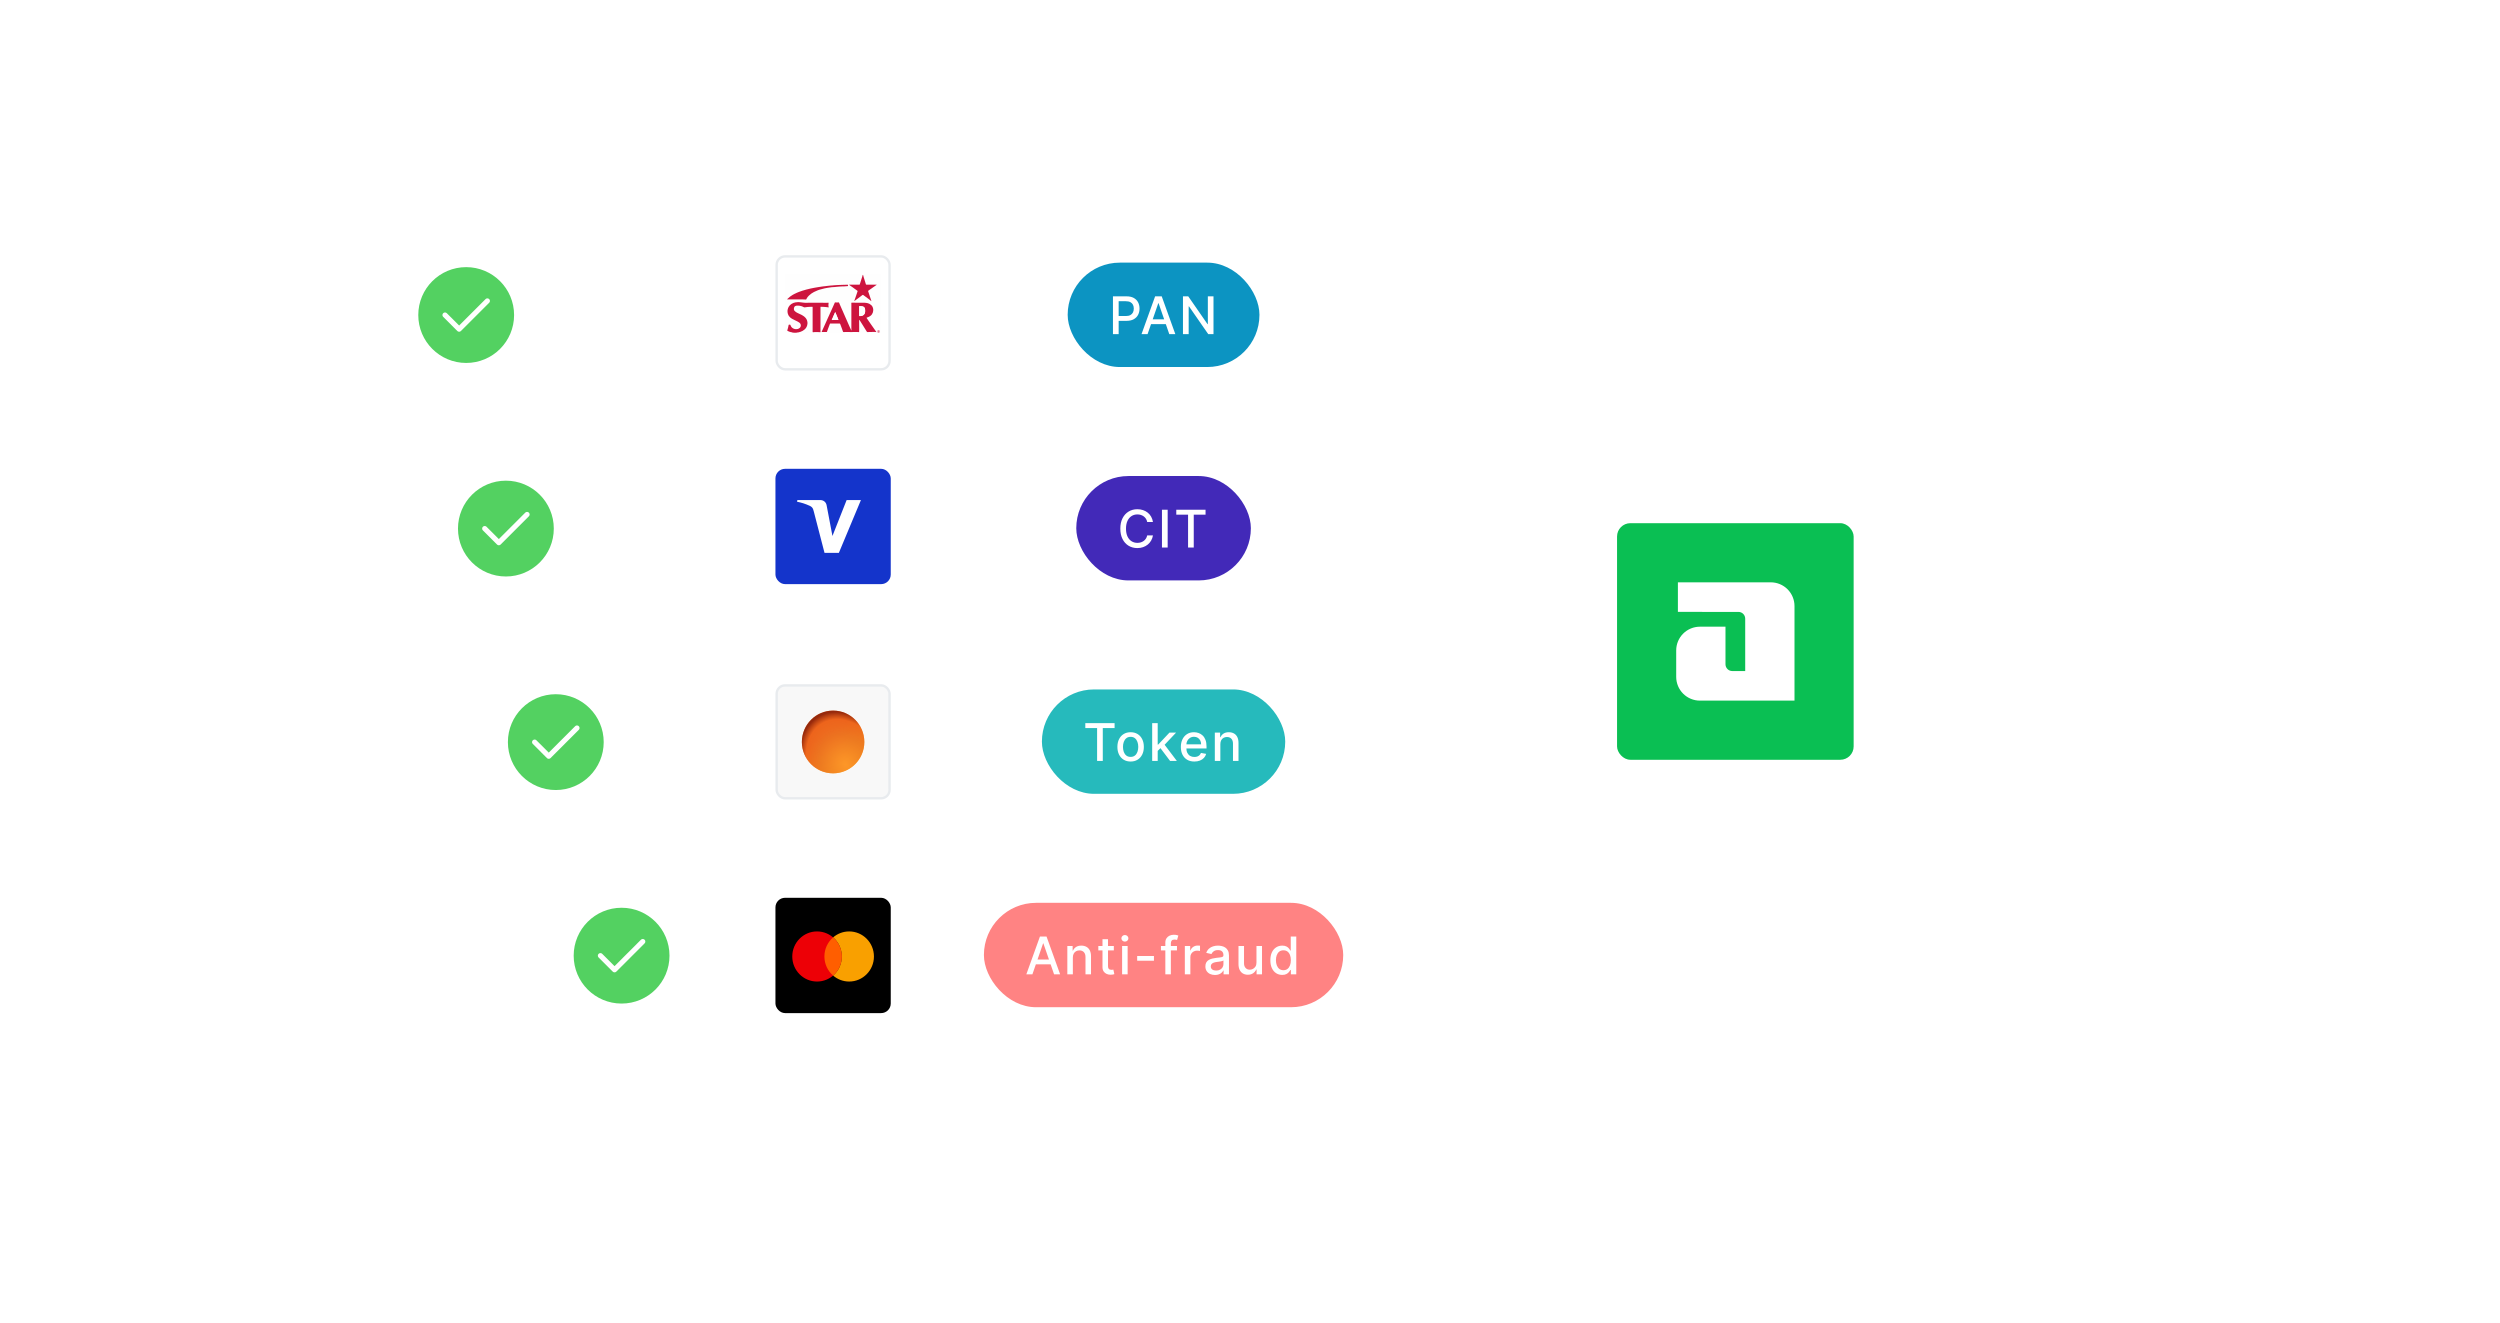 <svg width="1164" height="616" viewBox="0 0 1164 616" fill="none" xmlns="http://www.w3.org/2000/svg">
<g clip-path="url(#clip0_3783_22006)">
<path d="M817.059 287.903C800.573 287.903 785.03 287.903 738.555 287.903C680.462 287.903 671.827 243.59 567.416 243.59C483.888 243.59 257.947 243.59 234.134 243.59" stroke="white" stroke-width="8.78"/>
<path d="M822.282 270.149C805.796 270.149 790.252 270.149 743.778 270.149C685.685 270.149 677.049 149.54 572.639 149.54C489.11 149.54 229.762 149.54 205.949 149.54" stroke="white" stroke-width="8.78"/>
<path d="M817.059 305.938C800.573 305.938 785.03 305.938 738.555 305.938C680.462 305.938 671.827 347.165 567.416 347.165C483.888 347.165 290.265 347.165 266.452 347.165" stroke="white" stroke-width="8.78"/>
<path d="M822.282 323.693C805.796 323.693 790.252 323.693 743.778 323.693C685.685 323.693 677.049 444.302 572.639 444.302C489.11 444.302 327.094 444.302 303.281 444.302" stroke="white" stroke-width="8.78"/>
<line x1="1612" y1="324.038" x2="842" y2="324.038" stroke="white" stroke-width="8.789"/>
<line x1="1612" y1="306.225" x2="842" y2="306.225" stroke="white" stroke-width="8.789"/>
<line x1="1612" y1="288.412" x2="842" y2="288.412" stroke="white" stroke-width="8.789"/>
<line x1="1612" y1="270.598" x2="842" y2="270.598" stroke="white" stroke-width="8.789"/>
<rect x="361.608" y="119.38" width="52.57" height="52.57" rx="3.915" fill="white" stroke="#E8EBEE" stroke-width="1.119"/>
<g clip-path="url(#clip1_3783_22006)">
<path d="M368.657 154.908C367.637 154.908 366.62 154.908 365.6 154.908C365.537 154.908 365.522 154.896 365.522 154.833C365.522 145.838 365.522 136.842 365.522 127.846C365.522 127.775 365.543 127.769 365.606 127.769C380.463 127.769 395.322 127.769 410.179 127.769C410.242 127.769 410.263 127.775 410.263 127.846C410.263 136.842 410.263 145.838 410.263 154.833C410.263 154.896 410.251 154.911 410.185 154.911C409.937 154.905 409.687 154.911 409.439 154.911C409.383 154.866 409.401 154.839 409.448 154.792C409.502 154.738 409.55 154.666 409.553 154.589C409.562 154.395 409.571 154.198 409.547 154.004C409.529 153.864 409.448 153.772 409.335 153.763C409.162 153.751 408.992 153.721 408.816 153.733C408.676 153.745 408.601 153.81 408.559 153.947C408.536 154.034 408.542 154.12 408.533 154.204C408.515 154.395 408.503 154.589 408.619 154.762C408.649 154.807 408.658 154.857 408.655 154.908H371.882C371.882 154.908 371.887 154.893 371.876 154.89C371.861 154.89 371.858 154.893 371.864 154.908H371.771C371.774 154.872 371.771 154.869 371.714 154.866C371.712 154.851 371.712 154.83 371.7 154.824C371.61 154.747 371.682 154.747 371.741 154.732C371.783 154.723 371.828 154.732 371.867 154.705C372.156 154.651 372.436 154.571 372.717 154.475C373.424 154.234 374.056 153.87 374.617 153.384C375.195 152.883 375.589 152.256 375.798 151.514C375.866 151.272 375.893 151.024 375.929 150.777C375.947 150.646 375.968 150.514 375.959 150.38C375.95 150.222 375.926 150.067 375.908 149.909C375.828 149.139 375.497 148.486 374.992 147.914C374.652 147.529 374.247 147.219 373.808 146.95C373.597 146.822 373.388 146.691 373.167 146.577C372.678 146.318 372.168 146.1 371.667 145.864C371.204 145.647 370.736 145.444 370.348 145.101C370.041 144.826 369.704 144.576 369.645 144.117C369.624 143.967 369.6 143.824 369.624 143.675C369.656 143.466 369.692 143.255 369.767 143.058C369.856 142.819 370.005 142.622 370.256 142.506C370.533 142.378 370.814 142.282 371.124 142.288C371.374 142.291 371.625 142.288 371.876 142.306C372.019 142.315 372.162 142.33 372.302 142.351C372.478 142.381 372.657 142.413 372.83 142.458C373.03 142.509 373.23 142.566 373.424 142.631C373.713 142.733 373.975 142.897 374.256 143.022C374.369 143.073 374.494 143.117 374.626 143.105C374.811 143.088 374.995 143.052 375.18 143.025C375.502 142.98 375.822 142.929 376.144 142.903C376.532 142.873 376.922 142.861 377.31 142.846C377.462 142.84 377.614 142.858 377.766 142.843C377.933 142.825 378.097 142.822 378.261 142.843C378.3 142.849 378.333 142.861 378.33 142.903C378.321 142.983 378.351 143.061 378.351 143.141C378.351 146.929 378.351 150.714 378.351 154.502C378.351 154.526 378.351 154.553 378.351 154.577C378.351 154.601 378.36 154.619 378.384 154.628C378.476 154.66 378.566 154.69 378.67 154.675C378.87 154.648 379.067 154.604 379.27 154.607C379.801 154.61 380.331 154.607 380.862 154.607C381.104 154.607 381.346 154.607 381.587 154.642C381.674 154.654 381.754 154.687 381.844 154.681C381.978 154.672 382.017 154.628 382.026 154.493C382.032 154.407 382.005 154.323 382.005 154.237C382.005 153.81 382.005 153.387 382.005 152.96C382.005 149.808 382.008 146.655 382.011 143.502C382.023 143.493 382.023 143.484 382.011 143.475C382.011 143.46 382.011 143.443 382.011 143.428C382.011 143.419 382.011 143.41 382.011 143.401C382.011 143.383 382.011 143.368 382.011 143.35C382.011 143.341 382.011 143.335 382.011 143.326C382.011 143.302 382.011 143.278 382.014 143.255C382.061 143.228 382.005 143.204 382.011 143.177C382.011 143.159 382.011 143.144 382.011 143.126C382.011 143.117 382.011 143.111 382.011 143.102C382.011 143.091 382.011 143.082 382.011 143.07C382.011 143.055 382.011 143.043 382.011 143.028C382.011 143.016 382.011 143.004 382.011 142.995C382.011 142.974 382.011 142.956 382.011 142.935C382.017 142.852 382.058 142.822 382.145 142.822C382.273 142.822 382.401 142.834 382.533 142.84C382.688 142.849 382.843 142.849 382.998 142.852C383.013 142.864 383.028 142.861 383.043 142.855C383.055 142.855 383.067 142.855 383.076 142.855C383.081 142.855 383.09 142.855 383.096 142.855C383.219 142.858 383.341 142.864 383.463 142.867C383.502 142.882 383.541 142.879 383.58 142.873C383.875 142.903 384.17 142.909 384.465 142.944C384.734 142.977 385.002 143.01 385.274 143.04C385.42 143.055 385.566 143.085 385.709 143.111C385.811 143.129 385.817 143.123 385.802 143.025C385.763 142.783 385.712 142.545 385.703 142.3C385.709 142.255 385.712 142.211 385.7 142.166C385.7 142.154 385.7 142.145 385.697 142.133C385.703 142.124 385.703 142.115 385.697 142.109C385.697 142.032 385.697 141.951 385.7 141.874C385.7 141.865 385.7 141.859 385.7 141.85C385.703 141.692 385.721 141.537 385.748 141.381C385.766 141.274 385.769 141.164 385.778 141.053C385.784 141.033 385.784 141.012 385.769 140.994C385.769 140.982 385.769 140.97 385.766 140.961C385.763 140.925 385.739 140.943 385.721 140.946H385.67C385.67 140.946 385.656 140.949 385.647 140.946C385.307 140.961 384.967 140.958 384.624 140.958C384.618 140.958 384.609 140.958 384.603 140.958C383.639 140.952 382.679 140.949 381.715 140.943C381.703 140.94 381.698 140.943 381.692 140.955C381.641 140.949 381.593 140.943 381.542 140.943C380.624 140.943 379.705 140.943 378.786 140.943C378.774 140.943 378.76 140.943 378.748 140.943C378.73 140.943 378.712 140.943 378.694 140.943C378.688 140.943 378.679 140.943 378.673 140.943C378.661 140.943 378.649 140.943 378.637 140.943C378.625 140.943 378.61 140.943 378.599 140.943C378.563 140.943 378.527 140.943 378.488 140.943C378.473 140.943 378.461 140.943 378.446 140.943H378.339C378.339 140.943 378.312 140.943 378.297 140.943C378.261 140.943 378.226 140.943 378.19 140.943C378.181 140.943 378.175 140.943 378.166 140.943C378.074 140.943 377.984 140.943 377.892 140.943C377.883 140.943 377.877 140.943 377.868 140.943C377.578 140.943 377.286 140.943 376.997 140.943C376.988 140.943 376.982 140.943 376.973 140.943H376.699C376.699 140.943 376.684 140.943 376.678 140.943C376.636 140.943 376.594 140.943 376.549 140.943C376.543 140.943 376.534 140.943 376.529 140.943C376.487 140.943 376.445 140.943 376.403 140.943C376.394 140.943 376.388 140.943 376.379 140.943C376.236 140.946 376.096 140.955 375.953 140.955C375.673 140.955 375.395 140.955 375.115 140.955C374.918 140.955 374.724 140.967 374.53 140.949C374.175 140.916 373.82 140.868 373.465 140.818C373.164 140.776 372.866 140.743 372.565 140.707C372.248 140.672 371.932 140.648 371.613 140.639C371.607 140.639 371.598 140.639 371.592 140.639C371.172 140.639 370.757 140.684 370.345 140.77C369.68 140.91 369.036 141.113 368.466 141.51C367.941 141.88 367.485 142.306 367.178 142.879C366.769 143.636 366.569 144.442 366.656 145.304C366.683 145.575 366.721 145.85 366.817 146.112C366.897 146.33 366.966 146.547 367.088 146.753C367.157 146.87 367.22 146.995 367.294 147.105C367.655 147.627 368.123 148.033 368.669 148.355C369.099 148.606 369.534 148.841 369.991 149.035C370.265 149.151 370.53 149.289 370.796 149.42C371.285 149.664 371.777 149.897 372.21 150.24C372.415 150.404 372.582 150.604 372.693 150.843C372.824 151.123 372.866 151.415 372.827 151.728C372.782 152.101 372.633 152.411 372.35 152.653C371.81 153.112 371.178 153.285 370.477 153.241C370.471 153.241 370.462 153.241 370.456 153.241C370.292 153.232 370.131 153.205 369.973 153.163C369.242 152.984 368.66 152.593 368.27 151.937C368.141 151.725 368.088 151.481 367.977 151.26C367.959 151.15 367.921 151.129 367.771 151.132C367.759 151.132 367.748 151.132 367.736 151.132C367.73 151.132 367.724 151.132 367.715 151.132C367.604 151.132 367.494 151.135 367.381 151.147C367.255 151.159 367.187 151.209 367.16 151.332C367.136 151.433 367.121 151.537 367.097 151.642C367.035 151.943 366.978 152.247 366.903 152.549C366.838 152.823 366.754 153.091 366.674 153.363C366.644 153.458 366.614 153.554 366.566 153.646C366.474 153.816 366.516 153.921 366.68 154.04C366.721 154.07 366.766 154.079 366.811 154.103C367.202 154.314 367.619 154.469 368.046 154.583C368.207 154.628 368.377 154.657 368.547 154.672C368.711 154.687 368.875 154.723 369.039 154.747C369.075 154.789 369.134 154.777 369.173 154.804C369.197 154.818 369.149 154.809 369.155 154.824C369.129 154.824 369.102 154.827 369.075 154.83C369.069 154.818 369.063 154.821 369.06 154.83C368.935 154.83 368.812 154.86 368.69 154.854C368.666 154.854 368.63 154.848 368.648 154.893L368.657 154.908ZM401.69 128.037C401.69 128.037 401.672 128.037 401.669 128.049C401.625 128.07 401.607 128.103 401.613 128.153C401.622 128.222 401.607 128.291 401.586 128.356C401.535 128.52 401.491 128.684 401.431 128.845C401.362 129.042 401.309 129.242 401.249 129.442C401.177 129.686 401.07 129.922 401.013 130.173C400.972 130.369 400.897 130.557 400.837 130.751C400.724 131.118 400.59 131.479 400.488 131.852C400.476 131.9 400.426 131.944 400.426 131.989C400.426 132.114 400.369 132.225 400.333 132.338C400.315 132.398 400.303 132.472 400.235 132.502C400.178 132.526 400.121 132.541 400.059 132.541C398.573 132.541 397.088 132.541 395.606 132.541C395.546 132.541 395.486 132.541 395.43 132.547C395.364 132.553 395.355 132.583 395.397 132.63C395.466 132.708 395.549 132.768 395.633 132.824C395.943 133.036 396.259 133.245 396.56 133.465C396.847 133.674 397.142 133.871 397.425 134.08C397.81 134.363 398.198 134.647 398.588 134.921C398.794 135.064 398.994 135.216 399.194 135.368C399.319 135.464 399.325 135.497 399.274 135.646C399.092 136.192 398.914 136.74 398.732 137.286C398.43 138.19 398.15 139.103 397.795 139.989C397.786 140.015 397.777 140.042 397.774 140.069C397.774 140.12 397.789 140.159 397.849 140.12C397.887 140.096 397.932 140.078 397.968 140.048C398.275 139.798 398.597 139.562 398.916 139.326C399.486 138.903 400.056 138.476 400.626 138.053C400.93 137.826 401.234 137.602 401.535 137.373C401.664 137.274 401.774 137.262 401.911 137.346C401.923 137.355 401.938 137.364 401.95 137.373C402.367 137.656 402.77 137.96 403.173 138.262C403.725 138.673 404.27 139.094 404.819 139.511C405.064 139.699 405.326 139.872 405.52 140.12C405.544 140.15 405.586 140.168 405.616 140.191C405.657 140.224 405.672 140.197 405.675 140.162C405.675 140.102 405.684 140.045 405.666 139.986C405.598 139.768 405.544 139.544 405.463 139.329C405.329 138.966 405.207 138.599 405.085 138.232C404.792 137.343 404.497 136.454 404.199 135.568C404.172 135.488 404.181 135.434 404.25 135.383C404.44 135.246 404.631 135.106 404.822 134.963C405.153 134.712 405.508 134.497 405.842 134.25C406.158 134.014 406.484 133.791 406.806 133.564C407.19 133.292 407.566 133.006 407.966 132.756C408.038 132.711 408.103 132.66 408.172 132.609C408.187 132.598 408.202 132.583 408.193 132.562C408.187 132.544 408.166 132.547 408.154 132.55C408.002 132.559 407.853 132.532 407.7 132.532C406.305 132.532 404.912 132.532 403.516 132.532C403.471 132.532 403.429 132.532 403.385 132.529C403.298 132.52 403.232 132.49 403.185 132.401C403.155 132.347 403.14 132.29 403.122 132.234C402.916 131.539 402.693 130.85 402.478 130.158C402.26 129.457 402.01 128.765 401.869 128.043C401.86 127.965 401.789 127.948 401.741 127.9C401.723 127.948 401.708 127.986 401.693 128.025H401.69V128.037ZM396.289 153.706C396.289 153.706 396.289 153.679 396.277 153.67C396.071 153.267 395.901 152.847 395.716 152.435C395.498 151.943 395.275 151.451 395.057 150.959C394.854 150.503 394.657 150.043 394.457 149.587C394.243 149.098 394.019 148.609 393.807 148.116C393.497 147.395 393.181 146.676 392.862 145.96C392.778 145.772 392.701 145.578 392.614 145.39C392.414 144.952 392.229 144.507 392.029 144.069C391.868 143.711 391.701 143.353 391.555 142.986C391.421 142.652 391.269 142.324 391.123 141.996C390.977 141.668 390.839 141.337 390.702 141.006C390.631 140.833 390.565 140.794 390.383 140.818C390.282 140.833 390.18 140.827 390.079 140.836C390.07 140.836 390.064 140.836 390.055 140.836C390.037 140.836 390.022 140.836 390.004 140.836C389.933 140.827 389.864 140.824 389.795 140.842H389.578C389.557 140.824 389.536 140.827 389.515 140.836C389.327 140.821 389.139 140.833 388.951 140.812C388.772 140.794 388.71 140.845 388.641 141.018C388.579 141.176 388.516 141.334 388.447 141.489C387.994 142.503 387.544 143.517 387.084 144.525C386.861 145.014 386.658 145.512 386.407 145.99C386.345 146.106 386.312 146.246 386.252 146.369C385.942 146.998 385.691 147.657 385.375 148.286C385.226 148.582 385.107 148.889 384.972 149.193C384.743 149.706 384.513 150.222 384.281 150.735C383.875 151.633 383.469 152.528 383.064 153.426C382.905 153.777 382.732 154.12 382.589 154.478C382.545 154.592 382.551 154.61 382.673 154.607C382.929 154.607 383.186 154.616 383.442 154.586C383.448 154.586 383.457 154.586 383.463 154.586C383.523 154.586 383.586 154.586 383.645 154.583C383.678 154.592 383.711 154.595 383.744 154.583C383.756 154.583 383.765 154.583 383.776 154.583C383.797 154.595 383.818 154.595 383.839 154.58C383.848 154.58 383.86 154.58 383.869 154.58C383.884 154.592 383.899 154.592 383.911 154.58C383.92 154.58 383.932 154.58 383.94 154.58C383.949 154.589 383.955 154.589 383.964 154.58C384 154.58 384.036 154.586 384.072 154.589C384.164 154.601 384.26 154.598 384.355 154.592C384.421 154.595 384.486 154.592 384.549 154.601C384.686 154.616 384.817 154.622 384.952 154.586C385.005 154.571 385.026 154.544 385.044 154.499C385.19 154.115 385.313 153.721 385.453 153.333C385.67 152.734 385.894 152.137 386.133 151.546C386.231 151.302 386.347 151.066 386.413 150.81C386.446 150.684 386.464 150.661 386.592 150.646C386.628 150.64 386.667 150.64 386.702 150.643C386.872 150.643 387.042 150.649 387.212 150.661C387.406 150.675 387.603 150.664 387.8 150.664C387.806 150.664 387.812 150.664 387.821 150.664C387.839 150.664 387.857 150.664 387.875 150.664C387.887 150.675 387.901 150.675 387.916 150.664C388.206 150.664 388.498 150.664 388.787 150.664C388.796 150.673 388.802 150.673 388.811 150.664C388.904 150.664 388.993 150.664 389.086 150.664C389.095 150.673 389.101 150.673 389.109 150.664C389.202 150.664 389.291 150.664 389.384 150.664C389.393 150.673 389.399 150.673 389.408 150.664C389.769 150.664 390.127 150.652 390.487 150.664C390.66 150.667 390.83 150.616 391 150.655C391.072 150.67 391.129 150.696 391.153 150.771C391.203 150.929 391.281 151.072 391.343 151.224C391.576 151.776 391.785 152.334 391.973 152.904C392.101 153.288 392.25 153.664 392.372 154.052C392.414 154.186 392.468 154.32 392.522 154.452C392.569 154.562 392.647 154.622 392.781 154.619C393.145 154.604 393.512 154.631 393.876 154.595C393.888 154.595 393.903 154.595 393.915 154.595C393.968 154.595 394.025 154.595 394.079 154.592H394.102C394.102 154.592 394.123 154.592 394.135 154.592C394.156 154.604 394.177 154.601 394.195 154.586L394.341 154.58C394.38 154.586 394.419 154.586 394.457 154.577H394.49C394.49 154.577 394.517 154.577 394.532 154.577C394.544 154.577 394.553 154.577 394.565 154.577C394.58 154.586 394.595 154.586 394.61 154.577C394.663 154.577 394.717 154.577 394.771 154.577C394.785 154.586 394.797 154.589 394.815 154.58C394.833 154.58 394.851 154.58 394.866 154.58C394.905 154.592 394.944 154.589 394.979 154.583C395.108 154.586 395.236 154.589 395.367 154.592C395.412 154.613 395.457 154.604 395.501 154.601C395.716 154.613 395.928 154.622 396.143 154.625C396.799 154.628 397.455 154.625 398.111 154.583C398.162 154.589 398.213 154.589 398.263 154.577C398.275 154.577 398.284 154.577 398.296 154.577C398.311 154.577 398.323 154.577 398.338 154.577C398.35 154.577 398.359 154.577 398.371 154.577C398.38 154.577 398.386 154.577 398.395 154.577C398.412 154.577 398.43 154.577 398.445 154.577C398.49 154.586 398.535 154.586 398.579 154.577C398.69 154.58 398.8 154.583 398.911 154.589C398.919 154.589 398.928 154.589 398.934 154.589C398.952 154.589 398.97 154.589 398.985 154.589C399.018 154.601 399.048 154.598 399.081 154.592C399.128 154.592 399.173 154.592 399.221 154.601C399.444 154.628 399.671 154.601 399.898 154.628C399.993 154.639 400.029 154.595 400.029 154.502C400.029 154.255 400.041 154.007 400.047 153.76C400.056 153.464 400.05 153.169 400.047 152.874C400.041 151.77 400.062 150.664 400.026 149.56C400.026 149.551 400.026 149.545 400.026 149.536C400.026 149.506 400.023 149.479 400.02 149.45C400.035 149.429 400.035 149.408 400.02 149.387C400.02 149.357 400.02 149.33 400.02 149.3C400.029 149.292 400.029 149.286 400.02 149.277C400.008 149.178 400.02 149.08 400.038 148.981C400.047 148.919 400.086 148.907 400.13 148.952C400.178 148.999 400.226 149.05 400.265 149.107C400.405 149.298 400.521 149.503 400.646 149.7C401.091 150.392 401.523 151.087 401.956 151.788C402.43 152.555 402.91 153.318 403.376 154.091C403.465 154.24 403.555 154.389 403.668 154.52C403.707 154.568 403.751 154.604 403.82 154.616C403.954 154.639 404.082 154.616 404.214 154.616C404.473 154.607 404.733 154.625 404.992 154.592C405.007 154.592 405.019 154.592 405.034 154.592H405.123C405.123 154.592 405.138 154.592 405.147 154.592C405.159 154.592 405.168 154.592 405.18 154.592C405.195 154.601 405.21 154.601 405.225 154.592C405.234 154.592 405.246 154.592 405.255 154.592C405.27 154.604 405.284 154.601 405.299 154.592C405.347 154.592 405.398 154.589 405.446 154.586C405.452 154.586 405.46 154.586 405.466 154.586C405.49 154.586 405.514 154.586 405.538 154.586C405.577 154.592 405.619 154.598 405.654 154.58H406.039C406.039 154.58 406.054 154.586 406.063 154.58C406.081 154.58 406.096 154.58 406.114 154.583C406.146 154.595 406.176 154.592 406.209 154.586C406.278 154.586 406.343 154.589 406.412 154.592C406.43 154.607 406.451 154.61 406.472 154.598C406.489 154.598 406.504 154.598 406.522 154.601C406.531 154.601 406.537 154.601 406.546 154.601C406.558 154.601 406.57 154.601 406.579 154.601C406.642 154.613 406.704 154.61 406.767 154.601L407.733 154.631C407.811 154.648 407.891 154.639 407.972 154.639C408.005 154.639 408.032 154.616 408.049 154.595C408.061 154.58 408.029 154.553 408.002 154.541C407.924 154.44 407.844 154.344 407.769 154.24C407.42 153.745 407.077 153.247 406.728 152.754C406.069 151.83 405.416 150.899 404.768 149.969C404.36 149.384 403.963 148.79 403.569 148.194C403.441 148 403.447 147.976 403.671 147.905C403.945 147.818 404.214 147.714 404.476 147.594C404.849 147.421 405.192 147.201 405.502 146.938C405.711 146.762 405.872 146.542 406.027 146.315C406.379 145.793 406.555 145.217 406.579 144.594C406.579 144.594 406.585 144.591 406.585 144.588C406.585 144.582 406.585 144.579 406.582 144.573C406.597 144.409 406.594 144.245 406.582 144.081C406.546 143.651 406.436 143.24 406.233 142.858C405.908 142.243 405.386 141.835 404.792 141.507C404.324 141.247 403.808 141.149 403.286 141.074C403.068 141.041 402.848 141.035 402.63 141.015C402.624 141.015 402.615 141.015 402.609 141.015C402.591 141.015 402.573 141.015 402.558 141.015C402.549 141.003 402.543 141.003 402.534 141.015H402.487C402.487 141.015 402.457 141 402.442 141.009C402.43 141.009 402.421 141.009 402.409 141.009C402.4 141.009 402.394 141.009 402.385 141.009H402.335C402.335 141.009 402.308 141.009 402.293 141.009H402.257C402.257 141.009 402.242 141.009 402.236 141.009C401.529 141.003 400.822 140.997 400.113 140.994C400.086 140.985 400.062 140.985 400.035 140.994C399.65 140.994 399.265 140.985 398.884 140.994C398.236 141.009 397.592 140.958 396.945 140.97H396.924C396.799 140.97 396.676 140.97 396.551 140.97C396.456 140.97 396.387 141.044 396.381 141.137C396.372 141.256 396.405 141.37 396.405 141.489C396.405 143.973 396.405 146.455 396.405 148.94C396.405 149.93 396.405 150.92 396.405 151.91C396.405 151.916 396.405 151.925 396.405 151.931V151.964C396.405 151.964 396.405 151.991 396.408 152.006C396.408 152.018 396.408 152.027 396.408 152.039C396.399 152.053 396.399 152.068 396.408 152.083C396.408 152.125 396.408 152.164 396.408 152.206C396.396 152.215 396.396 152.224 396.408 152.232C396.408 152.241 396.408 152.253 396.408 152.262C396.396 152.271 396.399 152.28 396.408 152.286C396.408 152.31 396.408 152.331 396.408 152.355C396.396 152.364 396.396 152.373 396.408 152.382C396.408 152.471 396.408 152.564 396.408 152.653C396.396 152.662 396.396 152.671 396.408 152.68C396.417 152.975 396.408 153.273 396.438 153.569C396.417 153.718 396.399 153.739 396.292 153.733L396.289 153.706ZM394.123 132.565C394.123 132.565 394.105 132.565 394.096 132.565C394.031 132.565 393.965 132.568 393.9 132.571C393.891 132.562 393.885 132.562 393.876 132.571C393.506 132.58 393.133 132.592 392.763 132.6C392.754 132.595 392.745 132.595 392.736 132.6C392.665 132.6 392.59 132.603 392.519 132.606C392.513 132.606 392.504 132.606 392.498 132.606C392.012 132.606 391.525 132.627 391.039 132.66C390.705 132.684 390.371 132.681 390.037 132.699C389.852 132.708 389.667 132.723 389.482 132.732C389.271 132.744 389.056 132.753 388.847 132.776C388.641 132.797 388.432 132.797 388.227 132.824C387.958 132.86 387.687 132.875 387.418 132.899C387.266 132.914 387.111 132.899 386.959 132.926C386.813 132.952 386.667 132.952 386.52 132.967C386.183 132.997 385.849 133.042 385.515 133.072C385.402 133.081 385.292 133.099 385.178 133.111C385.017 133.125 384.856 133.146 384.695 133.17C384.528 133.194 384.361 133.206 384.194 133.239C384.066 133.266 383.932 133.289 383.803 133.275C383.69 133.263 383.589 133.298 383.481 133.304C383.263 133.319 383.049 133.361 382.834 133.391C382.643 133.418 382.455 133.448 382.267 133.477C382.094 133.504 381.918 133.528 381.745 133.561C381.641 133.579 381.53 133.57 381.426 133.594C381.322 133.618 381.217 133.638 381.113 133.65C380.821 133.68 380.534 133.752 380.245 133.794C380.09 133.817 379.938 133.853 379.783 133.871C379.511 133.904 379.246 133.973 378.977 134.017C378.745 134.056 378.515 134.116 378.282 134.157C378.017 134.205 377.748 134.253 377.483 134.313C377.134 134.39 376.788 134.48 376.442 134.566C376.072 134.656 375.696 134.736 375.329 134.837C374.772 134.987 374.217 135.148 373.665 135.324C373.113 135.497 372.568 135.691 372.025 135.893C371.706 136.013 371.392 136.141 371.082 136.275C370.671 136.454 370.262 136.642 369.862 136.857C369.606 136.994 369.343 137.119 369.093 137.268C368.237 137.787 367.428 138.366 366.727 139.082C366.677 139.136 366.623 139.189 366.575 139.246C366.543 139.285 366.483 139.329 366.507 139.377C366.528 139.419 366.596 139.395 366.644 139.395C368.496 139.395 370.345 139.395 372.198 139.395C372.21 139.407 372.225 139.407 372.236 139.395C372.254 139.395 372.272 139.395 372.29 139.395C372.308 139.398 372.326 139.404 372.344 139.407C372.657 139.407 372.97 139.41 373.283 139.407C373.382 139.407 373.48 139.422 373.579 139.395C373.981 139.386 374.384 139.41 374.787 139.434C374.793 139.443 374.802 139.446 374.811 139.434C374.828 139.434 374.843 139.434 374.861 139.434C374.951 139.455 375.037 139.452 375.127 139.44C375.139 139.44 375.148 139.44 375.159 139.44C375.174 139.449 375.189 139.449 375.201 139.434C375.321 139.443 375.389 139.386 375.434 139.279C375.514 139.088 375.601 138.897 375.714 138.724C375.989 138.312 376.305 137.931 376.657 137.585C376.994 137.253 377.361 136.952 377.748 136.678C378.136 136.406 378.533 136.159 378.956 135.944C379.565 135.634 380.188 135.359 380.821 135.112C381.083 135.01 381.354 134.933 381.62 134.846C382.372 134.602 383.138 134.42 383.908 134.25C384.376 134.148 384.85 134.074 385.318 133.984C385.673 133.916 386.034 133.88 386.392 133.829C386.974 133.749 387.552 133.638 388.143 133.65C388.155 133.65 388.17 133.65 388.179 133.65C388.313 133.603 388.453 133.638 388.59 133.621C388.749 133.6 388.91 133.573 389.074 133.573C389.244 133.573 389.414 133.537 389.584 133.519C389.792 133.498 390.004 133.495 390.213 133.462C390.44 133.427 390.666 133.436 390.89 133.409C390.992 133.397 391.096 133.409 391.191 133.388C391.475 133.331 391.761 133.358 392.047 133.34C392.232 133.328 392.417 133.346 392.602 133.346C392.796 133.346 392.993 133.334 393.19 133.313C393.276 133.304 393.363 133.304 393.446 133.292C393.661 133.26 393.879 133.257 394.096 133.242C394.281 133.23 394.469 133.209 394.654 133.2C394.723 133.197 394.803 133.206 394.818 133.087C394.827 133.018 394.881 132.958 394.848 132.872C394.824 132.803 394.848 132.72 394.83 132.642C394.815 132.574 394.78 132.55 394.714 132.553C394.541 132.556 394.365 132.553 394.192 132.556C394.183 132.556 394.177 132.556 394.168 132.556C394.15 132.556 394.135 132.556 394.117 132.556L394.123 132.565Z" fill="#FEFEFE"/>
<path d="M383.472 142.878C383.35 142.875 383.227 142.869 383.105 142.866C383.099 142.857 383.09 142.857 383.084 142.866C383.072 142.866 383.06 142.866 383.052 142.866C383.037 142.854 383.025 142.854 383.007 142.863C382.852 142.86 382.697 142.86 382.541 142.851C382.413 142.843 382.285 142.834 382.154 142.834C382.067 142.834 382.025 142.863 382.02 142.947C382.005 142.965 381.999 142.986 382.02 143.007C382.02 143.019 382.02 143.03 382.02 143.039C382.008 143.054 382.008 143.066 382.02 143.081C382.02 143.093 382.02 143.102 382.02 143.114C382.011 143.12 382.008 143.129 382.02 143.138C382.02 143.156 382.02 143.171 382.02 143.189C382.005 143.215 381.999 143.239 382.022 143.266C382.022 143.29 382.022 143.314 382.02 143.338C382.008 143.347 382.008 143.353 382.02 143.362C382.02 143.379 382.02 143.394 382.02 143.412C382.011 143.421 382.011 143.427 382.02 143.439C382.02 143.454 382.02 143.472 382.02 143.487C382.02 143.496 382.02 143.505 382.02 143.514C382.02 146.666 382.017 149.819 382.014 152.972C382.014 153.398 382.014 153.822 382.014 154.248C382.014 154.335 382.04 154.418 382.034 154.505C382.025 154.639 381.987 154.684 381.852 154.693C381.766 154.699 381.682 154.666 381.596 154.654C381.354 154.618 381.113 154.618 380.871 154.618C380.34 154.618 379.809 154.618 379.278 154.618C379.076 154.618 378.879 154.66 378.679 154.687C378.575 154.702 378.485 154.672 378.393 154.639C378.369 154.63 378.36 154.612 378.36 154.588C378.36 154.564 378.36 154.538 378.36 154.514C378.36 150.726 378.36 146.941 378.36 143.153C378.36 143.072 378.33 142.995 378.339 142.914C378.342 142.872 378.312 142.86 378.27 142.854C378.106 142.831 377.942 142.834 377.775 142.854C377.626 142.869 377.471 142.854 377.319 142.857C376.931 142.872 376.54 142.884 376.153 142.914C375.83 142.938 375.508 142.992 375.189 143.036C375.004 143.063 374.819 143.099 374.634 143.117C374.503 143.129 374.381 143.084 374.265 143.033C373.984 142.908 373.725 142.744 373.432 142.643C373.239 142.574 373.039 142.52 372.839 142.47C372.666 142.425 372.487 142.392 372.311 142.362C372.171 142.338 372.028 142.327 371.884 142.318C371.634 142.303 371.383 142.306 371.133 142.3C370.823 142.294 370.542 142.392 370.265 142.517C370.014 142.631 369.865 142.828 369.776 143.069C369.701 143.266 369.665 143.478 369.632 143.687C369.609 143.836 369.632 143.979 369.653 144.128C369.713 144.587 370.05 144.841 370.357 145.112C370.745 145.455 371.213 145.661 371.676 145.876C372.177 146.112 372.687 146.329 373.176 146.589C373.394 146.705 373.605 146.833 373.817 146.962C374.256 147.23 374.661 147.54 375.001 147.925C375.505 148.498 375.836 149.151 375.917 149.92C375.932 150.079 375.959 150.234 375.968 150.392C375.977 150.523 375.956 150.657 375.938 150.788C375.902 151.036 375.875 151.284 375.807 151.525C375.598 152.265 375.204 152.894 374.625 153.395C374.065 153.878 373.429 154.245 372.725 154.487C372.445 154.582 372.165 154.663 371.875 154.717C371.673 154.74 371.467 154.672 371.264 154.717C371.166 154.737 371.067 154.731 370.969 154.734C370.945 154.734 370.915 154.729 370.912 154.767C370.912 154.803 370.933 154.815 370.966 154.818C370.978 154.818 370.99 154.818 371.002 154.818C371.163 154.818 371.324 154.818 371.485 154.848C371.562 154.863 371.643 154.866 371.723 154.872C371.783 154.875 371.786 154.878 371.78 154.913H368.666C368.648 154.869 368.684 154.872 368.708 154.875C368.833 154.884 368.955 154.851 369.078 154.851H369.087H369.093C369.119 154.845 369.146 154.845 369.173 154.842C369.316 154.854 369.462 154.881 369.621 154.863C369.421 154.845 369.248 154.761 369.057 154.764C368.893 154.737 368.732 154.705 368.565 154.69C368.395 154.672 368.228 154.642 368.064 154.6C367.634 154.484 367.219 154.332 366.829 154.12C366.787 154.096 366.739 154.087 366.698 154.057C366.533 153.938 366.492 153.834 366.584 153.664C366.635 153.571 366.665 153.476 366.692 153.38C366.772 153.109 366.856 152.84 366.921 152.566C366.996 152.268 367.052 151.964 367.115 151.659C367.136 151.555 367.154 151.454 367.178 151.349C367.205 151.224 367.273 151.176 367.398 151.164C367.509 151.152 367.619 151.146 367.732 151.149C367.738 151.149 367.744 151.149 367.753 151.149C367.765 151.149 367.777 151.149 367.789 151.149C367.87 151.173 367.917 151.251 367.995 151.278C368.105 151.498 368.159 151.743 368.287 151.955C368.678 152.608 369.257 152.999 369.99 153.181C370.148 153.219 370.31 153.246 370.474 153.258C370.48 153.267 370.488 153.267 370.494 153.258C371.195 153.306 371.828 153.13 372.368 152.67C372.651 152.429 372.8 152.119 372.845 151.746C372.884 151.433 372.839 151.143 372.711 150.86C372.6 150.618 372.433 150.422 372.227 150.257C371.798 149.914 371.303 149.682 370.814 149.437C370.548 149.303 370.283 149.169 370.008 149.052C369.552 148.856 369.116 148.623 368.687 148.372C368.141 148.05 367.67 147.645 367.312 147.123C367.237 147.012 367.172 146.887 367.106 146.771C366.987 146.565 366.915 146.347 366.835 146.129C366.739 145.87 366.7 145.596 366.674 145.321C366.59 144.459 366.787 143.654 367.196 142.896C367.503 142.327 367.959 141.897 368.484 141.527C369.051 141.128 369.695 140.928 370.363 140.787C370.772 140.701 371.189 140.659 371.61 140.656C371.619 140.665 371.625 140.665 371.631 140.656C371.95 140.665 372.266 140.689 372.582 140.725C372.884 140.761 373.185 140.793 373.483 140.835C373.838 140.886 374.193 140.934 374.548 140.966C374.742 140.984 374.939 140.972 375.133 140.972C375.413 140.972 375.69 140.972 375.971 140.972C376.114 140.972 376.254 140.963 376.397 140.96C376.406 140.972 376.412 140.972 376.421 140.96C376.463 140.96 376.505 140.96 376.546 140.96C376.552 140.969 376.561 140.972 376.567 140.96C376.609 140.96 376.651 140.96 376.695 140.96C376.701 140.969 376.71 140.969 376.716 140.96C376.809 140.96 376.901 140.96 376.991 140.96C376.997 140.969 377.006 140.972 377.015 140.96C377.304 140.96 377.596 140.96 377.886 140.96C377.894 140.972 377.9 140.972 377.909 140.96C378.002 140.96 378.091 140.96 378.184 140.96C378.19 140.972 378.199 140.972 378.208 140.96C378.243 140.96 378.279 140.96 378.315 140.96C378.33 140.972 378.342 140.975 378.357 140.96C378.393 140.96 378.428 140.96 378.464 140.96C378.476 140.972 378.491 140.975 378.506 140.96C378.542 140.96 378.577 140.96 378.616 140.96C378.628 140.972 378.643 140.972 378.655 140.96C378.667 140.96 378.679 140.96 378.691 140.96C378.697 140.969 378.706 140.966 378.712 140.96C378.73 140.96 378.748 140.96 378.765 140.96C378.777 140.972 378.792 140.972 378.804 140.96C379.723 140.96 380.642 140.96 381.56 140.96C381.611 140.96 381.659 140.969 381.709 140.972C381.718 140.969 381.724 140.963 381.733 140.96C382.697 140.966 383.657 140.969 384.62 140.975C384.626 140.975 384.635 140.975 384.641 140.975C384.981 140.975 385.321 140.981 385.664 140.963C385.67 140.975 385.679 140.975 385.688 140.963C385.706 140.963 385.721 140.963 385.739 140.96C385.754 140.966 385.769 140.969 385.784 140.975C385.784 140.987 385.784 140.999 385.787 141.008C385.775 141.029 385.778 141.05 385.796 141.068C385.787 141.178 385.784 141.289 385.766 141.396C385.739 141.551 385.721 141.706 385.718 141.864C385.706 141.87 385.706 141.879 385.718 141.888C385.718 141.966 385.718 142.046 385.715 142.124C385.715 142.133 385.715 142.142 385.715 142.148C385.715 142.16 385.715 142.168 385.718 142.18C385.703 142.225 385.703 142.27 385.721 142.315C385.73 142.559 385.784 142.801 385.819 143.039C385.834 143.138 385.828 143.144 385.727 143.126C385.581 143.099 385.438 143.069 385.291 143.054C385.023 143.024 384.755 142.992 384.483 142.959C384.188 142.923 383.893 142.917 383.597 142.887C383.559 142.866 383.52 142.866 383.481 142.881L383.472 142.878Z" fill="#CD143E"/>
<path d="M408.658 154.908C408.661 154.854 408.652 154.806 408.622 154.762C408.509 154.589 408.521 154.395 408.536 154.204C408.544 154.117 408.536 154.031 408.562 153.947C408.601 153.81 408.676 153.745 408.819 153.733C408.992 153.718 409.165 153.747 409.338 153.762C409.451 153.771 409.535 153.864 409.55 154.004C409.573 154.198 409.565 154.395 409.556 154.589C409.553 154.666 409.505 154.738 409.451 154.791C409.403 154.836 409.386 154.866 409.442 154.911H408.661L408.658 154.908Z" fill="#E47E95"/>
<path d="M371.864 154.907C371.864 154.907 371.864 154.886 371.875 154.889C371.887 154.889 371.881 154.901 371.881 154.907H371.864Z" fill="#CD143E"/>
<path d="M406.102 154.567C406.084 154.567 406.069 154.567 406.051 154.564C406.042 154.564 406.033 154.564 406.027 154.564C405.899 154.564 405.771 154.564 405.642 154.567C405.604 154.556 405.562 154.553 405.526 154.573C405.502 154.573 405.478 154.573 405.454 154.573C405.448 154.573 405.44 154.573 405.434 154.573C405.386 154.573 405.335 154.576 405.287 154.579C405.272 154.579 405.258 154.579 405.243 154.579C405.234 154.579 405.222 154.579 405.213 154.579C405.198 154.57 405.183 154.57 405.168 154.579C405.156 154.579 405.147 154.579 405.135 154.579C405.126 154.567 405.12 154.567 405.111 154.579C405.082 154.579 405.052 154.579 405.022 154.579C405.007 154.564 404.995 154.57 404.98 154.579C404.721 154.609 404.461 154.594 404.202 154.603C404.07 154.606 403.942 154.63 403.808 154.603C403.739 154.591 403.695 154.556 403.656 154.508C403.543 154.374 403.453 154.224 403.364 154.078C402.898 153.306 402.418 152.542 401.944 151.776C401.514 151.078 401.079 150.38 400.634 149.688C400.506 149.491 400.39 149.285 400.253 149.094C400.214 149.041 400.166 148.987 400.118 148.939C400.071 148.894 400.035 148.906 400.026 148.969C400.011 149.067 399.999 149.166 400.008 149.264C400.008 149.273 400.008 149.279 400.008 149.288C400.008 149.318 400.008 149.345 400.008 149.375C399.999 149.396 399.999 149.416 400.008 149.437C400.008 149.467 400.011 149.494 400.014 149.524C400.002 149.533 400.008 149.539 400.014 149.548C400.053 150.651 400.032 151.758 400.035 152.861C400.035 153.157 400.041 153.452 400.035 153.747C400.026 153.995 400.017 154.242 400.017 154.49C400.017 154.582 399.978 154.627 399.886 154.615C399.662 154.585 399.435 154.615 399.209 154.588C399.164 154.582 399.116 154.582 399.069 154.579C399.039 154.562 399.006 154.559 398.973 154.576C398.955 154.576 398.937 154.576 398.922 154.576C398.913 154.567 398.904 154.567 398.899 154.576C398.788 154.573 398.678 154.57 398.567 154.564C398.523 154.547 398.478 154.544 398.433 154.564C398.415 154.564 398.397 154.564 398.382 154.564C398.377 154.556 398.368 154.553 398.359 154.564C398.347 154.564 398.338 154.564 398.326 154.564C398.311 154.55 398.299 154.55 398.284 154.564C398.272 154.564 398.263 154.564 398.251 154.564C398.201 154.547 398.15 154.55 398.099 154.57C397.443 154.609 396.787 154.615 396.131 154.612C395.916 154.612 395.704 154.6 395.489 154.588C395.445 154.564 395.4 154.57 395.355 154.579C395.227 154.576 395.099 154.573 394.967 154.57C394.929 154.553 394.893 154.55 394.854 154.567C394.836 154.567 394.818 154.567 394.803 154.567C394.788 154.556 394.776 154.553 394.759 154.564C394.705 154.564 394.651 154.564 394.597 154.564C394.583 154.556 394.568 154.553 394.553 154.564C394.541 154.564 394.532 154.564 394.52 154.564C394.505 154.553 394.493 154.553 394.478 154.564C394.466 154.564 394.457 154.564 394.445 154.564C394.407 154.547 394.368 154.55 394.329 154.567L394.183 154.573C394.162 154.565 394.141 154.564 394.123 154.579C394.111 154.579 394.102 154.579 394.09 154.579C394.081 154.567 394.076 154.567 394.067 154.579C394.013 154.579 393.956 154.579 393.903 154.582C393.888 154.57 393.876 154.57 393.864 154.582C393.5 154.618 393.133 154.591 392.769 154.606C392.635 154.612 392.557 154.553 392.51 154.439C392.453 154.308 392.402 154.174 392.36 154.04C392.238 153.652 392.089 153.276 391.961 152.891C391.773 152.325 391.564 151.764 391.331 151.212C391.269 151.06 391.191 150.917 391.141 150.759C391.117 150.684 391.057 150.657 390.988 150.642C390.815 150.604 390.645 150.654 390.475 150.651C390.115 150.642 389.757 150.651 389.396 150.651C389.387 150.651 389.381 150.651 389.372 150.651C389.279 150.651 389.19 150.651 389.097 150.651C389.088 150.651 389.083 150.651 389.074 150.651C388.981 150.651 388.892 150.651 388.799 150.651C388.79 150.651 388.784 150.651 388.775 150.651C388.486 150.651 388.194 150.651 387.904 150.651C387.889 150.642 387.878 150.642 387.863 150.651C387.845 150.651 387.827 150.651 387.809 150.651C387.803 150.651 387.797 150.651 387.788 150.651C387.591 150.651 387.397 150.663 387.2 150.648C387.03 150.636 386.86 150.633 386.69 150.63C386.655 150.63 386.616 150.63 386.58 150.633C386.449 150.651 386.434 150.672 386.401 150.797C386.332 151.051 386.216 151.29 386.121 151.534C385.882 152.125 385.661 152.724 385.441 153.321C385.3 153.708 385.178 154.102 385.032 154.487C385.014 154.532 384.993 154.562 384.94 154.573C384.805 154.609 384.671 154.606 384.537 154.588C384.471 154.582 384.409 154.582 384.343 154.579C384.251 154.562 384.155 154.559 384.06 154.576C384.024 154.576 383.988 154.57 383.952 154.567C383.943 154.567 383.937 154.567 383.928 154.567C383.92 154.567 383.908 154.567 383.899 154.567C383.884 154.567 383.869 154.567 383.857 154.567C383.848 154.567 383.836 154.567 383.827 154.567C383.806 154.559 383.785 154.559 383.764 154.57C383.752 154.57 383.744 154.57 383.732 154.57C383.699 154.556 383.666 154.556 383.633 154.57C383.574 154.57 383.511 154.57 383.451 154.573C383.445 154.565 383.436 154.567 383.43 154.573C383.174 154.603 382.917 154.591 382.661 154.594C382.539 154.594 382.533 154.579 382.577 154.466C382.72 154.108 382.893 153.762 383.052 153.413C383.457 152.515 383.863 151.621 384.268 150.723C384.501 150.21 384.731 149.697 384.96 149.181C385.095 148.88 385.214 148.569 385.363 148.274C385.682 147.648 385.93 146.989 386.24 146.356C386.3 146.234 386.335 146.094 386.395 145.977C386.646 145.5 386.848 145.002 387.072 144.513C387.535 143.505 387.985 142.491 388.435 141.477C388.504 141.321 388.567 141.163 388.629 141.005C388.698 140.835 388.76 140.782 388.939 140.799C389.127 140.817 389.315 140.808 389.503 140.823C389.524 140.838 389.545 140.838 389.566 140.826C389.637 140.826 389.712 140.826 389.783 140.826C389.855 140.835 389.924 140.841 389.992 140.82C390.01 140.82 390.025 140.82 390.043 140.82C390.046 140.826 390.052 140.835 390.055 140.841C390.058 140.832 390.061 140.826 390.067 140.817C390.168 140.808 390.27 140.817 390.371 140.799C390.553 140.773 390.622 140.814 390.69 140.987C390.824 141.318 390.965 141.65 391.111 141.978C391.257 142.306 391.409 142.634 391.543 142.968C391.689 143.335 391.856 143.693 392.017 144.051C392.214 144.489 392.402 144.933 392.602 145.372C392.689 145.56 392.766 145.754 392.85 145.942C393.172 146.657 393.485 147.376 393.795 148.098C394.007 148.59 394.231 149.076 394.445 149.569C394.645 150.025 394.842 150.484 395.045 150.941C395.263 151.433 395.486 151.925 395.704 152.417C395.886 152.832 396.056 153.249 396.265 153.652C396.259 153.667 396.256 153.682 396.28 153.688V153.691C396.274 153.789 396.36 153.738 396.399 153.762C396.42 153.774 396.444 153.744 396.441 153.714C396.438 153.652 396.453 153.586 396.426 153.524C396.393 153.228 396.405 152.93 396.396 152.635C396.396 152.626 396.396 152.617 396.396 152.608C396.396 152.518 396.396 152.426 396.396 152.336C396.396 152.327 396.396 152.319 396.396 152.31C396.396 152.286 396.396 152.265 396.396 152.241C396.396 152.232 396.396 152.223 396.396 152.217C396.396 152.208 396.396 152.196 396.396 152.187C396.396 152.178 396.396 152.169 396.396 152.16C396.396 152.119 396.396 152.08 396.396 152.038C396.405 152.023 396.405 152.008 396.396 151.993C396.396 151.982 396.396 151.973 396.396 151.961C396.408 151.946 396.408 151.931 396.396 151.919C396.396 151.907 396.396 151.898 396.396 151.886L396.402 151.88C396.402 151.874 396.399 151.871 396.396 151.865C396.396 150.875 396.396 149.885 396.396 148.894C396.396 146.41 396.396 143.928 396.396 141.444C396.396 141.324 396.366 141.211 396.372 141.092C396.378 140.996 396.447 140.925 396.542 140.925C396.667 140.925 396.79 140.925 396.915 140.925H396.936C397.583 140.91 398.227 140.961 398.875 140.946C399.259 140.937 399.644 140.946 400.026 140.946C400.053 140.961 400.077 140.964 400.104 140.946C400.81 140.952 401.517 140.958 402.227 140.961C402.233 140.961 402.242 140.961 402.248 140.961H402.284C402.284 140.961 402.311 140.975 402.326 140.961C402.343 140.961 402.361 140.961 402.376 140.961C402.385 140.969 402.391 140.972 402.4 140.961C402.412 140.961 402.421 140.961 402.433 140.961C402.448 140.972 402.463 140.972 402.478 140.961C402.493 140.961 402.511 140.961 402.525 140.964C402.534 140.964 402.543 140.964 402.549 140.964C402.567 140.964 402.585 140.964 402.6 140.964C402.606 140.964 402.615 140.964 402.621 140.964C402.839 140.981 403.059 140.99 403.277 141.023C403.799 141.098 404.312 141.196 404.783 141.456C405.38 141.784 405.899 142.195 406.224 142.807C406.427 143.189 406.537 143.6 406.573 144.03C406.588 144.194 406.591 144.358 406.573 144.522C406.573 144.528 406.573 144.537 406.573 144.543C406.549 145.169 406.373 145.742 406.021 146.264C405.866 146.49 405.705 146.714 405.496 146.887C405.183 147.15 404.843 147.37 404.47 147.543C404.208 147.663 403.942 147.767 403.665 147.853C403.441 147.922 403.435 147.946 403.563 148.143C403.954 148.739 404.354 149.33 404.762 149.917C405.41 150.851 406.066 151.779 406.722 152.703C407.071 153.195 407.414 153.694 407.763 154.189C407.835 154.293 407.918 154.392 407.996 154.49C408.002 154.556 407.957 154.562 407.909 154.567C407.85 154.576 407.787 154.556 407.73 154.576L406.764 154.547C406.701 154.529 406.639 154.526 406.576 154.547C406.564 154.547 406.552 154.547 406.543 154.547C406.537 154.538 406.528 154.535 406.519 154.547C406.501 154.547 406.486 154.547 406.469 154.544C406.451 154.529 406.43 154.532 406.409 154.538C406.34 154.538 406.275 154.535 406.206 154.532C406.176 154.514 406.143 154.511 406.111 154.529L406.102 154.567ZM387.782 149.002C388.065 148.99 388.349 148.975 388.635 148.966C389.047 148.948 389.461 148.96 389.873 148.966C389.992 148.966 390.109 148.993 390.231 148.966C390.356 148.936 390.368 148.924 390.323 148.799C390.276 148.668 390.231 148.539 390.177 148.411C390.004 147.991 389.834 147.567 389.658 147.147C389.449 146.651 389.229 146.162 389.041 145.658C388.999 145.551 388.957 145.44 388.844 145.366C388.757 145.575 388.671 145.784 388.575 145.986C388.447 146.258 388.349 146.541 388.212 146.81C388.077 147.072 387.979 147.349 387.86 147.618C387.779 147.794 387.716 147.982 387.636 148.158C387.532 148.387 387.415 148.611 387.308 148.838C387.26 148.939 387.299 148.993 387.409 149.002C387.472 149.008 387.535 149.005 387.594 149.008C387.603 149.017 387.612 149.017 387.618 149.008H387.708C387.734 149.02 387.758 149.02 387.785 149.002H387.782ZM400.366 142.526C400.366 142.526 400.351 142.514 400.342 142.526C400.33 142.526 400.321 142.526 400.309 142.526C400.282 142.509 400.256 142.514 400.232 142.529C400.22 142.529 400.208 142.529 400.196 142.529C400.014 142.535 400.05 142.52 400.047 142.682C400.047 144.122 400.047 145.563 400.047 147.006C400.047 147.033 400.047 147.063 400.047 147.09C400.047 147.138 400.068 147.156 400.115 147.156C400.452 147.156 400.793 147.17 401.127 147.096C401.556 147.003 401.947 146.83 402.254 146.505C402.582 146.159 402.725 145.736 402.791 145.273C402.821 145.056 402.824 144.838 402.812 144.617C402.8 144.411 402.809 144.203 402.77 143.997C402.719 143.714 402.657 143.43 402.487 143.198C402.242 142.863 401.887 142.693 401.487 142.628C401.118 142.565 400.745 142.532 400.366 142.526Z" fill="#CD143E"/>
<path d="M401.869 128.052C402.012 128.774 402.26 129.466 402.478 130.167C402.692 130.859 402.916 131.548 403.122 132.243C403.14 132.299 403.155 132.353 403.185 132.41C403.232 132.496 403.295 132.529 403.384 132.538C403.426 132.541 403.471 132.541 403.516 132.541C404.912 132.541 406.304 132.541 407.7 132.541C407.853 132.541 408.002 132.568 408.154 132.559C408.169 132.559 408.187 132.553 408.193 132.571C408.201 132.591 408.187 132.606 408.172 132.618C408.103 132.666 408.037 132.72 407.966 132.764C407.566 133.015 407.19 133.301 406.806 133.573C406.483 133.799 406.158 134.023 405.842 134.259C405.508 134.506 405.153 134.724 404.822 134.972C404.634 135.115 404.443 135.255 404.249 135.392C404.181 135.443 404.172 135.497 404.199 135.577C404.497 136.463 404.792 137.352 405.085 138.241C405.204 138.608 405.329 138.974 405.463 139.338C405.544 139.553 405.598 139.777 405.666 139.994C405.684 140.054 405.675 140.111 405.675 140.17C405.675 140.206 405.657 140.233 405.615 140.2C405.583 140.176 405.544 140.159 405.52 140.129C405.326 139.878 405.067 139.708 404.819 139.52C404.273 139.1 403.724 138.682 403.173 138.271C402.767 137.969 402.367 137.662 401.95 137.382C401.938 137.373 401.926 137.364 401.911 137.355C401.774 137.271 401.663 137.283 401.535 137.382C401.234 137.611 400.93 137.835 400.625 138.062C400.056 138.485 399.489 138.915 398.916 139.335C398.597 139.571 398.278 139.807 397.968 140.057C397.932 140.087 397.887 140.105 397.849 140.129C397.786 140.165 397.771 140.129 397.774 140.078C397.774 140.051 397.783 140.021 397.795 139.997C398.15 139.112 398.43 138.199 398.731 137.295C398.913 136.749 399.092 136.201 399.274 135.655C399.325 135.506 399.319 135.473 399.194 135.377C398.994 135.225 398.794 135.073 398.588 134.93C398.198 134.656 397.81 134.372 397.425 134.089C397.139 133.88 396.846 133.683 396.56 133.474C396.256 133.254 395.943 133.045 395.632 132.833C395.549 132.776 395.465 132.717 395.397 132.639C395.355 132.591 395.367 132.562 395.43 132.556C395.489 132.553 395.549 132.55 395.606 132.55C397.091 132.55 398.576 132.55 400.059 132.55C400.121 132.55 400.178 132.535 400.235 132.511C400.303 132.481 400.315 132.407 400.333 132.347C400.369 132.234 400.423 132.123 400.426 131.998C400.426 131.95 400.476 131.908 400.488 131.861C400.59 131.491 400.724 131.13 400.837 130.76C400.897 130.566 400.971 130.378 401.013 130.181C401.067 129.928 401.174 129.695 401.249 129.451C401.309 129.254 401.359 129.051 401.431 128.854C401.487 128.693 401.535 128.526 401.586 128.365C401.607 128.299 401.622 128.234 401.613 128.162C401.607 128.112 401.625 128.079 401.669 128.058C401.675 128.055 401.684 128.049 401.69 128.046H401.693C401.753 128.052 401.81 128.058 401.869 128.064V128.052Z" fill="#CD143E"/>
<path d="M374.786 139.44C374.384 139.416 373.981 139.392 373.578 139.401C373.408 139.401 373.238 139.398 373.068 139.398C372.809 139.398 372.549 139.401 372.29 139.404C372.272 139.404 372.254 139.404 372.236 139.404C372.224 139.404 372.209 139.404 372.197 139.404C370.345 139.404 368.496 139.404 366.644 139.404C366.596 139.404 366.527 139.428 366.506 139.386C366.483 139.338 366.542 139.294 366.575 139.255C366.623 139.198 366.673 139.145 366.727 139.091C367.428 138.372 368.236 137.793 369.092 137.277C369.343 137.125 369.605 137 369.862 136.866C370.259 136.654 370.667 136.463 371.082 136.284C371.392 136.15 371.705 136.019 372.024 135.902C372.567 135.7 373.113 135.509 373.665 135.333C374.217 135.16 374.771 134.999 375.329 134.847C375.699 134.748 376.072 134.668 376.442 134.575C376.788 134.492 377.134 134.402 377.483 134.322C377.748 134.262 378.014 134.214 378.282 134.167C378.515 134.125 378.744 134.065 378.977 134.026C379.245 133.982 379.511 133.916 379.782 133.88C379.937 133.859 380.09 133.827 380.245 133.803C380.534 133.758 380.82 133.689 381.113 133.659C381.217 133.648 381.321 133.627 381.426 133.603C381.53 133.579 381.638 133.588 381.745 133.57C381.918 133.54 382.094 133.513 382.267 133.486C382.455 133.457 382.646 133.427 382.834 133.4C383.048 133.367 383.263 133.328 383.481 133.313C383.588 133.308 383.69 133.272 383.803 133.284C383.931 133.296 384.065 133.272 384.194 133.248C384.361 133.215 384.528 133.203 384.695 133.179C384.856 133.155 385.017 133.135 385.178 133.12C385.291 133.108 385.402 133.093 385.515 133.081C385.852 133.051 386.186 133.006 386.52 132.976C386.666 132.965 386.813 132.962 386.959 132.935C387.111 132.908 387.266 132.923 387.418 132.908C387.689 132.884 387.961 132.869 388.226 132.833C388.432 132.803 388.641 132.806 388.847 132.786C389.058 132.762 389.27 132.753 389.482 132.741C389.667 132.729 389.852 132.717 390.037 132.708C390.371 132.69 390.705 132.693 391.039 132.669C391.525 132.633 392.011 132.619 392.497 132.616C392.503 132.616 392.512 132.616 392.518 132.616C392.59 132.616 392.665 132.613 392.736 132.61C392.745 132.61 392.754 132.61 392.763 132.61C393.133 132.601 393.506 132.589 393.875 132.58C393.884 132.58 393.89 132.58 393.899 132.58C393.965 132.58 394.031 132.577 394.096 132.574C394.105 132.58 394.114 132.58 394.123 132.574C394.141 132.574 394.156 132.574 394.174 132.574C394.183 132.583 394.189 132.583 394.198 132.574C394.371 132.574 394.547 132.574 394.72 132.571C394.785 132.571 394.821 132.595 394.836 132.66C394.854 132.738 394.827 132.821 394.854 132.89C394.884 132.976 394.833 133.033 394.824 133.105C394.809 133.224 394.729 133.215 394.66 133.218C394.472 133.227 394.287 133.248 394.102 133.26C393.887 133.275 393.67 133.275 393.452 133.311C393.368 133.322 393.282 133.322 393.195 133.331C393.002 133.352 392.802 133.364 392.608 133.364C392.423 133.364 392.235 133.346 392.053 133.358C391.77 133.376 391.48 133.349 391.197 133.406C391.099 133.424 390.994 133.415 390.896 133.427C390.672 133.454 390.445 133.445 390.219 133.481C390.013 133.513 389.798 133.516 389.589 133.537C389.419 133.555 389.249 133.591 389.079 133.591C388.915 133.591 388.754 133.615 388.596 133.639C388.459 133.659 388.319 133.624 388.185 133.668C388.173 133.671 388.161 133.668 388.149 133.668C387.558 133.656 386.98 133.767 386.398 133.847C386.04 133.898 385.679 133.934 385.324 134.002C384.853 134.092 384.382 134.167 383.913 134.268C383.144 134.438 382.377 134.62 381.626 134.864C381.357 134.951 381.089 135.029 380.826 135.13C380.191 135.377 379.568 135.652 378.962 135.962C378.542 136.177 378.142 136.424 377.754 136.696C377.363 136.97 377 137.271 376.662 137.603C376.311 137.949 375.994 138.327 375.72 138.742C375.607 138.915 375.52 139.106 375.44 139.297C375.395 139.404 375.326 139.461 375.207 139.452C375.192 139.446 375.177 139.446 375.165 139.458C375.153 139.458 375.144 139.458 375.132 139.458C375.043 139.443 374.953 139.446 374.867 139.452C374.849 139.452 374.834 139.452 374.816 139.452C374.807 139.452 374.801 139.452 374.792 139.452L374.786 139.44Z" fill="#CD143E"/>
<path d="M371.711 154.869C371.631 154.86 371.55 154.86 371.473 154.845C371.312 154.812 371.151 154.815 370.99 154.815C370.978 154.815 370.966 154.815 370.954 154.815C370.921 154.815 370.897 154.8 370.9 154.764C370.9 154.726 370.933 154.735 370.957 154.732C371.055 154.729 371.157 154.735 371.252 154.714C371.455 154.669 371.661 154.735 371.864 154.714C371.825 154.741 371.78 154.732 371.738 154.741C371.679 154.753 371.61 154.755 371.697 154.833C371.705 154.842 371.705 154.863 371.711 154.875V154.869Z" fill="#E47E95"/>
<path d="M372.29 139.404C372.55 139.404 372.809 139.398 373.069 139.398C373.239 139.398 373.409 139.398 373.579 139.401C373.48 139.428 373.382 139.413 373.284 139.413C372.97 139.416 372.657 139.413 372.344 139.413C372.326 139.413 372.308 139.407 372.29 139.401V139.404Z" fill="#E47E95"/>
<path d="M369.045 154.762C369.236 154.762 369.409 154.842 369.609 154.86C369.451 154.878 369.307 154.851 369.161 154.839C369.155 154.821 369.2 154.833 369.179 154.818C369.14 154.792 369.081 154.803 369.045 154.762Z" fill="#E47E95"/>
<path d="M396.435 153.545C396.462 153.608 396.447 153.673 396.45 153.736C396.45 153.763 396.429 153.795 396.408 153.784C396.369 153.76 396.28 153.81 396.289 153.712C396.399 153.715 396.417 153.694 396.435 153.548V153.545Z" fill="#E47E95"/>
<path d="M401.869 128.052C401.809 128.046 401.753 128.04 401.693 128.034C401.708 127.995 401.723 127.956 401.741 127.909C401.792 127.956 401.86 127.977 401.869 128.052Z" fill="#E47E95"/>
<path d="M367.986 151.275C367.905 151.251 367.858 151.173 367.78 151.146C367.929 151.14 367.968 151.164 367.986 151.275Z" fill="#E47E95"/>
<path d="M407.724 154.621C407.784 154.597 407.843 154.621 407.903 154.612C407.951 154.606 407.996 154.597 407.99 154.535C408.013 154.547 408.049 154.573 408.037 154.588C408.022 154.606 407.996 154.633 407.96 154.633C407.879 154.633 407.802 154.645 407.721 154.624L407.724 154.621Z" fill="#E47E95"/>
<path d="M384.069 154.586C384.164 154.568 384.257 154.571 384.352 154.589C384.257 154.595 384.164 154.598 384.069 154.586Z" fill="#E47E95"/>
<path d="M374.858 139.446C374.948 139.437 375.037 139.434 375.124 139.452C375.034 139.463 374.945 139.469 374.858 139.446Z" fill="#E47E95"/>
<path d="M390.001 140.845C389.933 140.868 389.861 140.859 389.792 140.85C389.861 140.833 389.933 140.836 390.001 140.845Z" fill="#E47E95"/>
<path d="M406.567 154.589C406.63 154.571 406.692 154.574 406.755 154.589C406.692 154.594 406.63 154.597 406.567 154.589Z" fill="#E47E95"/>
<path d="M398.105 154.573C398.156 154.556 398.206 154.55 398.257 154.567C398.206 154.579 398.156 154.576 398.105 154.573Z" fill="#E47E95"/>
<path d="M398.442 154.57C398.487 154.553 398.531 154.556 398.576 154.57C398.531 154.576 398.487 154.579 398.442 154.57Z" fill="#E47E95"/>
<path d="M395.364 154.58C395.409 154.571 395.456 154.565 395.498 154.589C395.453 154.592 395.406 154.598 395.364 154.58Z" fill="#E47E95"/>
<path d="M385.709 142.309C385.691 142.264 385.688 142.219 385.706 142.174C385.718 142.219 385.715 142.264 385.709 142.309Z" fill="#E47E95"/>
<path d="M405.523 154.571C405.562 154.55 405.6 154.553 405.639 154.565C405.6 154.58 405.562 154.577 405.523 154.571Z" fill="#E47E95"/>
<path d="M394.341 154.571C394.38 154.55 394.416 154.55 394.457 154.568C394.419 154.58 394.38 154.577 394.341 154.571Z" fill="#E47E95"/>
<path d="M394.863 154.568C394.902 154.55 394.94 154.553 394.976 154.571C394.937 154.577 394.899 154.58 394.863 154.568Z" fill="#E47E95"/>
<path d="M382.019 143.258C381.996 143.234 382.002 143.207 382.016 143.18C382.011 143.207 382.067 143.228 382.019 143.258Z" fill="#E47E95"/>
<path d="M383.472 142.879C383.511 142.864 383.55 142.864 383.588 142.885C383.55 142.891 383.511 142.894 383.472 142.879Z" fill="#E47E95"/>
<path d="M406.102 154.567C406.134 154.553 406.167 154.555 406.197 154.57C406.164 154.576 406.131 154.579 406.102 154.567Z" fill="#E47E95"/>
<path d="M383.639 154.585C383.672 154.567 383.705 154.567 383.738 154.585C383.705 154.597 383.672 154.597 383.639 154.585Z" fill="#E47E95"/>
<path d="M398.982 154.586C399.015 154.568 399.048 154.574 399.077 154.589C399.045 154.595 399.012 154.595 398.982 154.586Z" fill="#E47E95"/>
<path d="M400.103 140.97C400.077 140.985 400.053 140.982 400.026 140.97C400.053 140.964 400.077 140.964 400.103 140.97Z" fill="#E47E95"/>
<path d="M400.014 149.452C400.005 149.431 400.005 149.411 400.014 149.39C400.029 149.411 400.029 149.431 400.014 149.452Z" fill="#E47E95"/>
<path d="M385.784 141.062C385.766 141.044 385.763 141.023 385.775 141.002C385.79 141.02 385.79 141.041 385.784 141.062Z" fill="#E47E95"/>
<path d="M385.772 140.967C385.772 140.967 385.742 140.958 385.727 140.952C385.745 140.949 385.766 140.928 385.772 140.967Z" fill="#E47E95"/>
<path d="M382.017 143.001C381.999 142.98 382.005 142.962 382.017 142.941C382.017 142.962 382.017 142.98 382.017 143.001Z" fill="#E47E95"/>
<path d="M383.771 154.583C383.791 154.571 383.812 154.571 383.833 154.58C383.812 154.595 383.791 154.595 383.771 154.583Z" fill="#E47E95"/>
<path d="M406.4 154.577C406.421 154.571 406.442 154.568 406.46 154.583C406.439 154.595 406.418 154.592 406.4 154.577Z" fill="#E47E95"/>
<path d="M394.135 154.583C394.156 154.568 394.174 154.571 394.195 154.577C394.177 154.592 394.156 154.592 394.135 154.583Z" fill="#E47E95"/>
<path d="M389.575 140.847C389.554 140.856 389.533 140.859 389.512 140.844C389.533 140.835 389.554 140.832 389.575 140.847Z" fill="#E47E95"/>
<path d="M387.872 150.663C387.872 150.663 387.898 150.657 387.913 150.663C387.898 150.672 387.886 150.672 387.872 150.663Z" fill="#E47E95"/>
<path d="M405.168 154.583C405.168 154.583 405.198 154.571 405.213 154.583C405.198 154.595 405.183 154.595 405.168 154.583Z" fill="#E47E95"/>
<path d="M404.983 154.589C404.983 154.589 405.01 154.574 405.025 154.589C405.01 154.589 404.998 154.589 404.983 154.589Z" fill="#E47E95"/>
<path d="M405.243 154.58C405.243 154.58 405.273 154.58 405.287 154.58C405.273 154.592 405.261 154.595 405.243 154.58Z" fill="#E47E95"/>
<path d="M402.472 140.994C402.457 141.002 402.442 141.002 402.427 140.994C402.442 140.985 402.457 140.985 402.472 140.994Z" fill="#E47E95"/>
<path d="M393.876 154.592C393.876 154.592 393.903 154.58 393.915 154.592C393.903 154.592 393.888 154.592 393.876 154.592Z" fill="#E47E95"/>
<path d="M390.076 140.839C390.076 140.839 390.07 140.854 390.064 140.863C390.061 140.857 390.055 140.848 390.052 140.842C390.061 140.842 390.067 140.842 390.076 140.842V140.839Z" fill="#E47E95"/>
<path d="M383.863 154.577C383.863 154.577 383.893 154.577 383.905 154.577C383.89 154.589 383.875 154.589 383.863 154.577Z" fill="#E47E95"/>
<path d="M383.004 142.857C383.019 142.849 383.034 142.849 383.049 142.86C383.034 142.866 383.019 142.866 383.004 142.857Z" fill="#E47E95"/>
<path d="M375.159 139.446C375.159 139.446 375.186 139.434 375.201 139.44C375.189 139.452 375.174 139.455 375.159 139.446Z" fill="#E47E95"/>
<path d="M398.29 154.567C398.29 154.567 398.317 154.555 398.332 154.567C398.317 154.567 398.305 154.567 398.29 154.567Z" fill="#E47E95"/>
<path d="M402.323 140.988C402.323 140.988 402.296 141 402.281 140.988C402.296 140.988 402.308 140.988 402.323 140.988Z" fill="#E47E95"/>
<path d="M382.017 143.075C382.017 143.075 382.005 143.049 382.017 143.034C382.017 143.049 382.017 143.061 382.017 143.075Z" fill="#E47E95"/>
<path d="M394.768 154.564C394.782 154.556 394.797 154.556 394.812 154.567C394.797 154.576 394.782 154.573 394.768 154.564Z" fill="#E47E95"/>
<path d="M394.562 154.565C394.562 154.565 394.592 154.553 394.607 154.565C394.592 154.574 394.577 154.574 394.562 154.565Z" fill="#E47E95"/>
<path d="M394.487 154.567C394.487 154.567 394.514 154.555 394.529 154.567C394.514 154.567 394.502 154.567 394.487 154.567Z" fill="#E47E95"/>
<path d="M378.351 140.952C378.351 140.952 378.324 140.964 378.309 140.952C378.324 140.952 378.336 140.952 378.351 140.952Z" fill="#E47E95"/>
<path d="M396.285 153.709C396.262 153.703 396.265 153.691 396.271 153.673C396.282 153.682 396.288 153.694 396.285 153.709Z" fill="#E47E95"/>
<path d="M378.5 140.952C378.5 140.952 378.473 140.964 378.458 140.952C378.473 140.952 378.485 140.952 378.5 140.952Z" fill="#E47E95"/>
<path d="M372.198 139.401C372.198 139.401 372.224 139.401 372.236 139.401C372.221 139.413 372.209 139.41 372.198 139.401Z" fill="#E47E95"/>
<path d="M396.402 152.018C396.402 152.018 396.414 152.047 396.402 152.062C396.39 152.047 396.39 152.032 396.402 152.018Z" fill="#E47E95"/>
<path d="M378.798 140.949C378.798 140.949 378.771 140.961 378.76 140.949C378.771 140.949 378.786 140.949 378.798 140.949Z" fill="#E47E95"/>
<path d="M396.399 151.943C396.399 151.943 396.414 151.97 396.399 151.985C396.399 151.97 396.399 151.958 396.399 151.943Z" fill="#E47E95"/>
<path d="M378.649 140.952C378.649 140.952 378.622 140.964 378.61 140.952C378.622 140.952 378.637 140.952 378.649 140.952Z" fill="#E47E95"/>
<path d="M396.405 152.334C396.405 152.334 396.405 152.352 396.405 152.361C396.393 152.352 396.393 152.343 396.405 152.334Z" fill="#E47E95"/>
<path d="M400.023 149.56C400.023 149.56 400.008 149.545 400.023 149.536C400.023 149.545 400.023 149.551 400.023 149.56Z" fill="#E47E95"/>
<path d="M388.784 150.663C388.784 150.663 388.799 150.663 388.808 150.663C388.799 150.672 388.79 150.672 388.784 150.663Z" fill="#E47E95"/>
<path d="M389.083 150.663C389.083 150.663 389.097 150.663 389.106 150.663C389.097 150.672 389.088 150.672 389.083 150.663Z" fill="#E47E95"/>
<path d="M389.381 150.663C389.381 150.663 389.396 150.663 389.404 150.663C389.396 150.672 389.387 150.672 389.381 150.663Z" fill="#E47E95"/>
<path d="M378.703 140.949C378.703 140.949 378.688 140.958 378.682 140.949C378.688 140.949 378.697 140.949 378.703 140.949Z" fill="#E47E95"/>
<path d="M396.396 151.886C396.396 151.886 396.402 151.895 396.402 151.901C396.402 151.901 396.399 151.904 396.396 151.907C396.396 151.901 396.396 151.892 396.396 151.886Z" fill="#E47E95"/>
<path d="M400.014 149.3C400.014 149.3 400.014 149.285 400.014 149.276C400.023 149.285 400.026 149.291 400.014 149.3Z" fill="#E47E95"/>
<path d="M396.405 152.185C396.405 152.185 396.405 152.202 396.405 152.211C396.393 152.202 396.393 152.194 396.405 152.185Z" fill="#E47E95"/>
<path d="M396.405 152.241C396.405 152.241 396.405 152.259 396.405 152.265C396.393 152.256 396.393 152.247 396.405 152.241Z" fill="#E47E95"/>
<path d="M401.69 128.037C401.69 128.037 401.675 128.046 401.669 128.049C401.672 128.04 401.678 128.034 401.69 128.037Z" fill="#E47E95"/>
<path d="M396.405 152.632C396.405 152.632 396.405 152.65 396.405 152.659C396.393 152.65 396.393 152.641 396.405 152.632Z" fill="#E47E95"/>
<path d="M370.485 153.252C370.485 153.252 370.471 153.258 370.465 153.252C370.471 153.252 370.48 153.252 370.485 153.252Z" fill="#E47E95"/>
<path d="M406.57 144.581C406.57 144.581 406.57 144.567 406.57 144.561C406.57 144.567 406.573 144.569 406.573 144.575C406.573 144.575 406.573 144.578 406.567 144.581H406.57Z" fill="#E47E95"/>
<path d="M382.008 143.505C382.008 143.505 382.008 143.487 382.008 143.478C382.017 143.487 382.017 143.496 382.008 143.505Z" fill="#E47E95"/>
<path d="M382.011 143.43C382.011 143.43 382.005 143.412 382.011 143.403C382.011 143.412 382.011 143.421 382.011 143.43Z" fill="#E47E95"/>
<path d="M378.202 140.952C378.202 140.952 378.187 140.961 378.178 140.952C378.187 140.952 378.193 140.952 378.202 140.952Z" fill="#E47E95"/>
<path d="M377.903 140.955C377.903 140.955 377.889 140.967 377.88 140.955C377.889 140.955 377.895 140.955 377.903 140.955Z" fill="#E47E95"/>
<path d="M382.013 143.356C382.013 143.356 382.005 143.341 382.013 143.332C382.013 143.341 382.013 143.347 382.013 143.356Z" fill="#E47E95"/>
<path d="M381.724 140.949C381.724 140.949 381.709 140.958 381.7 140.961C381.703 140.949 381.709 140.943 381.724 140.949Z" fill="#E47E95"/>
<path d="M382.017 143.132C382.017 143.132 382.008 143.117 382.017 143.108C382.017 143.117 382.017 143.123 382.017 143.132Z" fill="#E47E95"/>
<path d="M377.009 140.952C377.009 140.952 376.994 140.961 376.985 140.952C376.994 140.952 377 140.952 377.009 140.952Z" fill="#E47E95"/>
<path d="M376.71 140.952C376.71 140.952 376.695 140.961 376.689 140.952C376.695 140.952 376.704 140.952 376.71 140.952Z" fill="#E47E95"/>
<path d="M398.365 154.568C398.365 154.568 398.379 154.559 398.388 154.568C398.379 154.568 398.373 154.568 398.365 154.568Z" fill="#E47E95"/>
<path d="M376.561 140.952C376.561 140.952 376.546 140.961 376.54 140.952C376.546 140.952 376.555 140.952 376.561 140.952Z" fill="#E47E95"/>
<path d="M406.027 154.562C406.027 154.562 406.045 154.562 406.051 154.562C406.042 154.567 406.033 154.567 406.027 154.562Z" fill="#E47E95"/>
<path d="M376.412 140.955C376.412 140.955 376.397 140.967 376.388 140.955C376.397 140.955 376.403 140.955 376.412 140.955Z" fill="#E47E95"/>
<path d="M383.437 154.592C383.437 154.592 383.448 154.583 383.457 154.592C383.451 154.592 383.442 154.592 383.437 154.592Z" fill="#E47E95"/>
<path d="M383.082 142.863C383.082 142.863 383.096 142.858 383.102 142.863C383.096 142.863 383.088 142.863 383.082 142.863Z" fill="#E47E95"/>
<path d="M393.897 132.573C393.897 132.573 393.882 132.573 393.873 132.573C393.882 132.564 393.888 132.561 393.897 132.573Z" fill="#E47E95"/>
<path d="M383.938 154.58C383.938 154.58 383.952 154.58 383.961 154.58C383.952 154.589 383.946 154.586 383.938 154.58Z" fill="#E47E95"/>
<path d="M385.676 140.958C385.676 140.958 385.658 140.966 385.652 140.958C385.661 140.958 385.667 140.958 385.676 140.958Z" fill="#E47E95"/>
<path d="M394.079 154.585C394.079 154.585 394.094 154.573 394.102 154.585C394.094 154.585 394.088 154.585 394.079 154.585Z" fill="#E47E95"/>
<path d="M394.195 132.564C394.195 132.564 394.18 132.576 394.171 132.564C394.18 132.564 394.186 132.564 394.195 132.564Z" fill="#E47E95"/>
<path d="M385.703 142.145C385.703 142.145 385.703 142.127 385.703 142.121C385.712 142.13 385.712 142.136 385.703 142.145Z" fill="#E47E95"/>
<path d="M398.904 154.583C398.904 154.583 398.922 154.577 398.928 154.583C398.919 154.583 398.91 154.583 398.904 154.583Z" fill="#E47E95"/>
<path d="M371.622 140.653C371.622 140.653 371.607 140.662 371.601 140.653C371.607 140.653 371.616 140.653 371.622 140.653Z" fill="#E47E95"/>
<path d="M385.703 141.882C385.703 141.882 385.694 141.864 385.703 141.858C385.703 141.867 385.703 141.873 385.703 141.882Z" fill="#E47E95"/>
<path d="M405.114 154.585C405.114 154.585 405.129 154.573 405.138 154.585C405.129 154.585 405.123 154.585 405.114 154.585Z" fill="#E47E95"/>
<path d="M402.546 141C402.546 141 402.528 141 402.522 141C402.531 140.988 402.54 140.991 402.546 141Z" fill="#E47E95"/>
<path d="M394.12 132.567C394.12 132.567 394.105 132.576 394.093 132.567C394.102 132.567 394.111 132.567 394.12 132.567Z" fill="#E47E95"/>
<path d="M406.51 154.586C406.51 154.586 406.525 154.577 406.534 154.586C406.525 154.586 406.519 154.586 406.51 154.586Z" fill="#E47E95"/>
<path d="M402.397 140.991C402.397 140.991 402.382 141 402.374 140.991H402.397Z" fill="#E47E95"/>
<path d="M374.787 139.439C374.787 139.439 374.802 139.439 374.81 139.439C374.802 139.448 374.796 139.445 374.787 139.439Z" fill="#E47E95"/>
<path d="M392.76 132.606C392.76 132.606 392.742 132.606 392.733 132.606C392.742 132.597 392.748 132.597 392.76 132.606Z" fill="#E47E95"/>
<path d="M369.084 154.845H369.078H369.069C369.075 154.836 369.078 154.833 369.084 154.845Z" fill="#E47E95"/>
<path d="M400.309 142.527C400.309 142.527 400.33 142.527 400.342 142.527C400.351 142.527 400.357 142.527 400.366 142.527C400.742 142.533 401.115 142.566 401.487 142.628C401.89 142.697 402.245 142.864 402.487 143.198C402.657 143.431 402.716 143.717 402.77 143.997C402.809 144.203 402.8 144.412 402.812 144.618C402.824 144.838 402.821 145.056 402.791 145.274C402.725 145.733 402.582 146.16 402.254 146.506C401.947 146.831 401.556 147.004 401.126 147.096C400.792 147.168 400.452 147.156 400.115 147.156C400.068 147.156 400.047 147.141 400.047 147.09C400.047 147.064 400.047 147.034 400.047 147.007C400.047 145.566 400.047 144.126 400.047 142.682C400.047 142.521 400.014 142.536 400.196 142.53C400.208 142.53 400.22 142.53 400.232 142.53C400.259 142.536 400.282 142.536 400.309 142.527Z" fill="#FEFEFE"/>
<path d="M387.591 149.008C387.529 149.008 387.466 149.008 387.406 149.002C387.296 148.993 387.257 148.939 387.305 148.838C387.412 148.608 387.529 148.388 387.633 148.158C387.714 147.982 387.776 147.797 387.857 147.618C387.976 147.35 388.075 147.072 388.209 146.81C388.346 146.544 388.444 146.258 388.573 145.987C388.668 145.784 388.758 145.575 388.841 145.366C388.954 145.441 388.999 145.548 389.038 145.659C389.226 146.163 389.45 146.652 389.655 147.147C389.831 147.567 390.004 147.988 390.174 148.412C390.225 148.54 390.273 148.671 390.32 148.799C390.365 148.925 390.35 148.936 390.228 148.966C390.109 148.996 389.989 148.969 389.87 148.966C389.458 148.96 389.044 148.948 388.632 148.966C388.349 148.978 388.066 148.99 387.779 149.002C387.752 149.002 387.729 149.002 387.702 149.002C387.672 149.002 387.642 149.002 387.612 149.005C387.603 149.005 387.597 149.005 387.588 149.005L387.591 149.008Z" fill="#FEFEFE"/>
<path d="M387.705 149.002C387.731 149.002 387.755 149.002 387.782 149.002C387.758 149.02 387.731 149.02 387.705 149.002Z" fill="#E47E95"/>
<path d="M400.309 142.527C400.282 142.536 400.259 142.536 400.232 142.53C400.256 142.512 400.282 142.509 400.309 142.527Z" fill="#E47E95"/>
<path d="M387.591 149.008C387.591 149.008 387.606 149.008 387.615 149.008C387.609 149.02 387.6 149.02 387.591 149.008Z" fill="#E47E95"/>
<path d="M400.366 142.524C400.366 142.524 400.351 142.524 400.342 142.524C400.351 142.512 400.357 142.512 400.366 142.524Z" fill="#E47E95"/>
</g>
<rect x="361.048" y="218.281" width="53.688" height="53.688" rx="4.474" fill="#1434CB"/>
<path d="M371.249 232.821L371.115 233.606C371.115 233.606 373.453 234.034 375.559 234.889C378.271 235.87 378.465 236.44 378.921 238.213L383.898 257.428H390.57L400.848 232.821H394.192L387.587 249.552L384.893 235.37C384.645 233.747 383.393 232.821 381.861 232.821H371.249Z" fill="white"/>
<rect x="361.608" y="319.111" width="52.57" height="52.57" rx="3.915" fill="#F8F8F8" stroke="#E8EBEE" stroke-width="1.119"/>
<path d="M387.892 360.058C395.923 360.058 402.433 353.521 402.433 345.457C402.433 337.393 395.923 330.855 387.892 330.855C379.862 330.855 373.352 337.393 373.352 345.457C373.352 353.521 379.862 360.058 387.892 360.058Z" fill="url(#paint0_linear_3783_22006)"/>
<path opacity="0.65" d="M387.892 360.066C395.921 360.066 402.433 353.527 402.433 345.465C402.433 337.402 395.929 330.855 387.892 330.855C379.856 330.855 373.352 337.394 373.352 345.457C373.352 353.519 379.864 360.066 387.892 360.066Z" fill="url(#paint1_radial_3783_22006)"/>
<rect x="361.048" y="418.012" width="53.688" height="53.688" rx="4.474" fill="black"/>
<path d="M391.945 445.339C391.945 451.782 386.781 457.006 380.411 457.006C374.042 457.006 368.878 451.782 368.878 445.339C368.878 438.895 374.042 433.671 380.411 433.671C386.781 433.671 391.945 438.895 391.945 445.339Z" fill="#ED0006"/>
<path d="M387.892 454.219C390.372 452.079 391.945 448.894 391.945 445.339C391.945 441.783 390.372 438.599 387.892 436.459C389.906 434.721 392.519 433.671 395.374 433.671C401.743 433.671 406.907 438.895 406.907 445.339C406.907 451.782 401.743 457.006 395.374 457.006C392.519 457.006 389.906 455.957 387.892 454.219Z" fill="#F9A000"/>
<path d="M387.893 454.218C390.373 452.078 391.945 448.894 391.945 445.338C391.945 441.782 390.373 438.598 387.893 436.458C385.413 438.598 383.841 441.782 383.841 445.338C383.841 448.894 385.413 452.078 387.893 454.218Z" fill="#FF5E00"/>
<rect x="752.898" y="243.59" width="110.161" height="110.161" rx="6.21" fill="#0ABF53"/>
<path d="M824.471 271.13H781.227V284.9L809.412 284.901C810.249 284.901 811.052 285.233 811.644 285.825C812.236 286.417 812.568 287.22 812.568 288.057V312.441H806.545C805.708 312.441 804.905 312.108 804.313 311.516C803.721 310.924 803.388 310.121 803.388 309.284V291.786H791.486C788.556 291.786 785.746 292.95 783.674 295.022C781.602 297.093 780.438 299.904 780.438 302.834V315.163C780.438 318.093 781.602 320.903 783.674 322.975C785.746 325.047 788.556 326.211 791.486 326.211H835.519V282.178C835.519 279.248 834.355 276.438 832.283 274.366C830.211 272.294 827.401 271.13 824.471 271.13V271.13Z" fill="white"/>
<rect x="497.108" y="122.281" width="89.296" height="48.607" rx="24.303" fill="#0C94C2"/>
<path d="M518.191 155.584V137.972H524.469C525.839 137.972 526.974 138.221 527.874 138.72C528.774 139.219 529.448 139.901 529.895 140.767C530.343 141.627 530.566 142.596 530.566 143.674C530.566 144.757 530.34 145.732 529.887 146.598C529.44 147.458 528.763 148.14 527.857 148.644C526.957 149.143 525.825 149.393 524.46 149.393H520.143V147.139H524.219C525.085 147.139 525.787 146.99 526.326 146.692C526.865 146.388 527.261 145.976 527.513 145.454C527.765 144.932 527.892 144.339 527.892 143.674C527.892 143.009 527.765 142.418 527.513 141.902C527.261 141.386 526.862 140.982 526.318 140.689C525.779 140.397 525.068 140.251 524.185 140.251H520.848V155.584H518.191ZM534.31 155.584H531.489L537.827 137.972H540.897L547.236 155.584H544.415L539.435 141.171H539.298L534.31 155.584ZM534.783 148.687H543.933V150.923H534.783V148.687ZM565.004 137.972V155.584H562.561L553.609 142.667H553.445V155.584H550.788V137.972H553.248L562.209 150.906H562.372V137.972H565.004Z" fill="white"/>
<rect x="501.108" y="221.64" width="81.296" height="48.607" rx="24.303" fill="#4229B8"/>
<path d="M536.819 243.058H534.136C534.033 242.485 533.841 241.98 533.56 241.545C533.279 241.109 532.935 240.739 532.528 240.435C532.121 240.131 531.665 239.902 531.161 239.747C530.662 239.593 530.131 239.515 529.57 239.515C528.555 239.515 527.646 239.77 526.843 240.281C526.046 240.791 525.416 241.539 524.951 242.525C524.493 243.511 524.263 244.715 524.263 246.137C524.263 247.57 524.493 248.78 524.951 249.766C525.416 250.752 526.049 251.498 526.852 252.002C527.655 252.507 528.558 252.759 529.561 252.759C530.117 252.759 530.645 252.684 531.143 252.535C531.648 252.381 532.104 252.154 532.511 251.856C532.918 251.558 533.262 251.194 533.543 250.764C533.829 250.328 534.027 249.829 534.136 249.267L536.819 249.276C536.676 250.142 536.398 250.939 535.985 251.667C535.578 252.389 535.053 253.014 534.411 253.542C533.775 254.063 533.047 254.467 532.227 254.754C531.407 255.041 530.513 255.184 529.544 255.184C528.019 255.184 526.66 254.823 525.467 254.101C524.275 253.372 523.335 252.332 522.647 250.979C521.964 249.626 521.623 248.012 521.623 246.137C521.623 244.257 521.967 242.643 522.655 241.295C523.343 239.942 524.283 238.905 525.476 238.182C526.669 237.454 528.024 237.09 529.544 237.09C530.478 237.09 531.35 237.225 532.158 237.494C532.972 237.758 533.703 238.148 534.351 238.664C534.999 239.174 535.535 239.799 535.959 240.539C536.384 241.272 536.67 242.112 536.819 243.058ZM543.666 237.331V254.943H541.008V237.331H543.666ZM547.676 239.618V237.331H561.307V239.618H555.811V254.943H553.163V239.618H547.676Z" fill="white"/>
<rect x="485.108" y="321" width="113.296" height="48.607" rx="24.303" fill="#26BABC"/>
<path d="M505.322 338.978V336.69H518.953V338.978H513.458V354.303H510.809V338.978H505.322ZM526.416 354.569C525.178 354.569 524.097 354.286 523.174 353.718C522.251 353.15 521.534 352.356 521.024 351.336C520.514 350.315 520.259 349.123 520.259 347.758C520.259 346.388 520.514 345.19 521.024 344.163C521.534 343.137 522.251 342.34 523.174 341.773C524.097 341.205 525.178 340.921 526.416 340.921C527.655 340.921 528.735 341.205 529.659 341.773C530.582 342.34 531.298 343.137 531.809 344.163C532.319 345.19 532.574 346.388 532.574 347.758C532.574 349.123 532.319 350.315 531.809 351.336C531.298 352.356 530.582 353.15 529.659 353.718C528.735 354.286 527.655 354.569 526.416 354.569ZM526.425 352.411C527.228 352.411 527.893 352.199 528.42 351.774C528.948 351.35 529.337 350.785 529.59 350.08C529.848 349.375 529.977 348.598 529.977 347.75C529.977 346.907 529.848 346.133 529.59 345.428C529.337 344.717 528.948 344.146 528.42 343.716C527.893 343.286 527.228 343.071 526.425 343.071C525.617 343.071 524.946 343.286 524.413 343.716C523.885 344.146 523.492 344.717 523.234 345.428C522.982 346.133 522.856 346.907 522.856 347.75C522.856 348.598 522.982 349.375 523.234 350.08C523.492 350.785 523.885 351.35 524.413 351.774C524.946 352.199 525.617 352.411 526.425 352.411ZM538.818 349.822L538.801 346.683H539.248L544.511 341.093H547.59L541.587 347.457H541.183L538.818 349.822ZM536.453 354.303V336.69H539.025V354.303H536.453ZM544.795 354.303L540.065 348.025L541.837 346.227L547.951 354.303H544.795ZM556.092 354.569C554.79 354.569 553.669 354.291 552.729 353.735C551.795 353.173 551.072 352.385 550.562 351.37C550.058 350.35 549.805 349.154 549.805 347.784C549.805 346.431 550.058 345.238 550.562 344.206C551.072 343.174 551.783 342.369 552.695 341.79C553.612 341.211 554.684 340.921 555.911 340.921C556.657 340.921 557.379 341.045 558.078 341.291C558.778 341.538 559.406 341.925 559.962 342.452C560.518 342.98 560.956 343.665 561.278 344.507C561.599 345.345 561.759 346.362 561.759 347.56V348.472H551.259V346.546H559.239C559.239 345.869 559.102 345.27 558.827 344.748C558.551 344.221 558.164 343.805 557.666 343.501C557.172 343.197 556.593 343.045 555.928 343.045C555.206 343.045 554.575 343.223 554.036 343.579C553.503 343.928 553.09 344.387 552.798 344.955C552.511 345.516 552.368 346.127 552.368 346.786V348.291C552.368 349.174 552.523 349.925 552.832 350.545C553.148 351.164 553.586 351.637 554.148 351.964C554.71 352.285 555.367 352.445 556.118 352.445C556.605 352.445 557.049 352.376 557.451 352.239C557.852 352.095 558.199 351.883 558.491 351.602C558.784 351.321 559.007 350.975 559.162 350.562L561.596 351C561.401 351.717 561.051 352.345 560.547 352.884C560.048 353.417 559.42 353.833 558.663 354.131C557.912 354.423 557.055 354.569 556.092 354.569ZM568.193 346.46V354.303H565.621V341.093H568.089V343.243H568.253C568.557 342.544 569.032 341.982 569.68 341.558C570.334 341.133 571.157 340.921 572.149 340.921C573.049 340.921 573.837 341.11 574.513 341.489C575.19 341.862 575.715 342.418 576.087 343.157C576.46 343.897 576.646 344.811 576.646 345.901V354.303H574.075V346.21C574.075 345.253 573.825 344.505 573.327 343.966C572.828 343.421 572.143 343.149 571.271 343.149C570.675 343.149 570.145 343.278 569.68 343.536C569.222 343.794 568.858 344.172 568.588 344.671C568.324 345.164 568.193 345.76 568.193 346.46Z" fill="white"/>
<rect x="458.108" y="420.358" width="167.296" height="48.607" rx="24.303" fill="#FF8383"/>
<path d="M480.679 453.662H477.858L484.196 436.049H487.266L493.604 453.662H490.784L485.804 439.248H485.667L480.679 453.662ZM481.152 446.764H490.302V449H481.152V446.764ZM499.522 445.819V453.662H496.95V440.452H499.419V442.602H499.582C499.886 441.903 500.362 441.341 501.01 440.917C501.663 440.492 502.486 440.28 503.478 440.28C504.378 440.28 505.166 440.469 505.843 440.848C506.519 441.22 507.044 441.777 507.416 442.516C507.789 443.256 507.975 444.17 507.975 445.26V453.662H505.404V445.569C505.404 444.612 505.155 443.863 504.656 443.325C504.157 442.78 503.472 442.508 502.6 442.508C502.004 442.508 501.474 442.637 501.01 442.895C500.551 443.153 500.187 443.531 499.917 444.03C499.654 444.523 499.522 445.119 499.522 445.819ZM518.599 440.452V442.516H511.384V440.452H518.599ZM513.319 437.287H515.89V449.783C515.89 450.282 515.965 450.657 516.114 450.91C516.263 451.156 516.455 451.325 516.69 451.417C516.931 451.503 517.192 451.546 517.473 451.546C517.679 451.546 517.86 451.532 518.014 451.503C518.169 451.474 518.29 451.451 518.376 451.434L518.84 453.558C518.691 453.616 518.479 453.673 518.204 453.73C517.928 453.793 517.584 453.828 517.172 453.834C516.495 453.845 515.864 453.725 515.28 453.472C514.695 453.22 514.222 452.83 513.861 452.303C513.499 451.775 513.319 451.113 513.319 450.316V437.287ZM522.453 453.662V440.452H525.024V453.662H522.453ZM523.751 438.414C523.304 438.414 522.92 438.265 522.599 437.967C522.284 437.663 522.126 437.302 522.126 436.883C522.126 436.459 522.284 436.098 522.599 435.8C522.92 435.496 523.304 435.344 523.751 435.344C524.198 435.344 524.58 435.496 524.895 435.8C525.216 436.098 525.377 436.459 525.377 436.883C525.377 437.302 525.216 437.663 524.895 437.967C524.58 438.265 524.198 438.414 523.751 438.414ZM537.275 445.105V447.332H529.467V445.105H537.275ZM547.998 440.452V442.516H540.533V440.452H547.998ZM542.58 453.662V438.921C542.58 438.096 542.761 437.411 543.122 436.866C543.483 436.316 543.962 435.906 544.558 435.636C545.154 435.361 545.802 435.223 546.502 435.223C547.018 435.223 547.459 435.266 547.826 435.352C548.193 435.433 548.465 435.507 548.643 435.576L548.041 437.657C547.921 437.623 547.766 437.583 547.577 437.537C547.387 437.485 547.158 437.459 546.889 437.459C546.264 437.459 545.816 437.614 545.547 437.924C545.283 438.233 545.151 438.681 545.151 439.265V453.662H542.58ZM551.66 453.662V440.452H554.145V442.551H554.283C554.524 441.84 554.948 441.281 555.556 440.874C556.169 440.461 556.863 440.254 557.637 440.254C557.798 440.254 557.987 440.26 558.205 440.272C558.428 440.283 558.603 440.297 558.729 440.315V442.774C558.626 442.745 558.443 442.714 558.179 442.68C557.915 442.639 557.651 442.619 557.388 442.619C556.78 442.619 556.238 442.748 555.762 443.006C555.292 443.259 554.919 443.611 554.644 444.064C554.369 444.511 554.231 445.022 554.231 445.595V453.662H551.66ZM565.689 453.954C564.852 453.954 564.096 453.799 563.419 453.49C562.742 453.174 562.206 452.718 561.811 452.122C561.421 451.526 561.226 450.795 561.226 449.929C561.226 449.184 561.369 448.57 561.656 448.089C561.943 447.607 562.33 447.226 562.817 446.945C563.304 446.664 563.849 446.452 564.451 446.309C565.053 446.165 565.666 446.056 566.291 445.982C567.083 445.89 567.725 445.816 568.218 445.758C568.711 445.695 569.069 445.595 569.293 445.457C569.516 445.32 569.628 445.096 569.628 444.787V444.726C569.628 443.975 569.416 443.393 568.992 442.981C568.573 442.568 567.948 442.361 567.117 442.361C566.251 442.361 565.569 442.553 565.07 442.938C564.577 443.316 564.236 443.737 564.047 444.202L561.63 443.651C561.917 442.849 562.335 442.201 562.886 441.708C563.442 441.209 564.081 440.848 564.804 440.624C565.526 440.395 566.286 440.28 567.083 440.28C567.61 440.28 568.169 440.343 568.76 440.469C569.356 440.59 569.912 440.813 570.428 441.14C570.95 441.467 571.377 441.934 571.709 442.542C572.042 443.144 572.208 443.927 572.208 444.89V453.662H569.697V451.856H569.594C569.427 452.188 569.178 452.515 568.846 452.836C568.513 453.157 568.086 453.424 567.564 453.636C567.042 453.848 566.418 453.954 565.689 453.954ZM566.248 451.89C566.959 451.89 567.567 451.75 568.072 451.469C568.582 451.188 568.969 450.821 569.233 450.368C569.502 449.909 569.637 449.419 569.637 448.897V447.194C569.545 447.286 569.367 447.372 569.104 447.452C568.846 447.527 568.55 447.593 568.218 447.65C567.885 447.702 567.561 447.751 567.246 447.796C566.931 447.837 566.667 447.871 566.455 447.9C565.956 447.963 565.5 448.069 565.087 448.218C564.68 448.367 564.354 448.582 564.107 448.863C563.866 449.138 563.746 449.505 563.746 449.964C563.746 450.6 563.981 451.082 564.451 451.408C564.921 451.73 565.52 451.89 566.248 451.89ZM585.01 448.183V440.452H587.59V453.662H585.061V451.374H584.924C584.62 452.079 584.133 452.667 583.462 453.137C582.797 453.601 581.968 453.834 580.976 453.834C580.128 453.834 579.377 453.647 578.723 453.275C578.075 452.896 577.565 452.337 577.192 451.598C576.826 450.858 576.642 449.944 576.642 448.854V440.452H579.213V448.545C579.213 449.445 579.463 450.161 579.962 450.695C580.46 451.228 581.108 451.494 581.905 451.494C582.387 451.494 582.866 451.374 583.341 451.133C583.823 450.892 584.221 450.528 584.537 450.041C584.858 449.554 585.016 448.935 585.01 448.183ZM596.999 453.92C595.932 453.92 594.981 453.647 594.144 453.103C593.312 452.552 592.659 451.77 592.183 450.755C591.713 449.734 591.478 448.51 591.478 447.083C591.478 445.655 591.716 444.434 592.191 443.419C592.673 442.404 593.332 441.627 594.169 441.089C595.006 440.55 595.955 440.28 597.016 440.28C597.836 440.28 598.495 440.418 598.994 440.693C599.498 440.962 599.888 441.278 600.164 441.639C600.444 442 600.662 442.318 600.817 442.594H600.972V436.049H603.543V453.662H601.032V451.606H600.817C600.662 451.887 600.439 452.208 600.146 452.569C599.86 452.931 599.464 453.246 598.96 453.515C598.455 453.785 597.801 453.92 596.999 453.92ZM597.566 451.727C598.306 451.727 598.931 451.532 599.441 451.142C599.957 450.746 600.347 450.199 600.611 449.499C600.88 448.8 601.015 447.986 601.015 447.057C601.015 446.14 600.883 445.337 600.619 444.649C600.356 443.961 599.969 443.425 599.458 443.041C598.948 442.657 598.317 442.465 597.566 442.465C596.792 442.465 596.147 442.665 595.631 443.067C595.115 443.468 594.726 444.015 594.462 444.709C594.204 445.403 594.075 446.185 594.075 447.057C594.075 447.94 594.207 448.734 594.47 449.439C594.734 450.144 595.124 450.703 595.64 451.116C596.162 451.523 596.804 451.727 597.566 451.727Z" fill="white"/>
<g filter="url(#filter0_d_3783_22006)">
<rect x="185.192" y="114.82" width="63.728" height="63.728" rx="31.864" fill="white"/>
</g>
<circle cx="217.056" cy="146.684" r="22.305" fill="#53D161"/>
<path d="M207.2 146.685L213.772 153.257L226.916 140.113" stroke="white" stroke-width="2.39" stroke-linecap="round" stroke-linejoin="round"/>
<g filter="url(#filter1_d_3783_22006)">
<rect x="203.679" y="214.244" width="63.728" height="63.728" rx="31.864" fill="white"/>
</g>
<circle cx="235.542" cy="246.107" r="22.305" fill="#53D161"/>
<path d="M225.687 246.109L232.259 252.681L245.403 239.537" stroke="white" stroke-width="2.39" stroke-linecap="round" stroke-linejoin="round"/>
<g filter="url(#filter2_d_3783_22006)">
<rect x="226.916" y="313.669" width="63.728" height="63.728" rx="31.864" fill="white"/>
</g>
<circle cx="258.779" cy="345.532" r="22.305" fill="#53D161"/>
<path d="M248.923 345.534L255.495 352.106L268.639 338.962" stroke="white" stroke-width="2.39" stroke-linecap="round" stroke-linejoin="round"/>
<g filter="url(#filter3_d_3783_22006)">
<rect x="257.548" y="413.093" width="63.728" height="63.728" rx="31.864" fill="white"/>
</g>
<circle cx="289.411" cy="444.956" r="22.305" fill="#53D161"/>
<path d="M279.555 444.958L286.127 451.53L299.271 438.386" stroke="white" stroke-width="2.39" stroke-linecap="round" stroke-linejoin="round"/>
</g>
<defs>
<filter id="filter0_d_3783_22006" x="166.074" y="102.075" width="101.964" height="101.964" filterUnits="userSpaceOnUse" color-interpolation-filters="sRGB">
<feFlood flood-opacity="0" result="BackgroundImageFix"/>
<feColorMatrix in="SourceAlpha" type="matrix" values="0 0 0 0 0 0 0 0 0 0 0 0 0 0 0 0 0 0 127 0" result="hardAlpha"/>
<feOffset dy="6.373"/>
<feGaussianBlur stdDeviation="9.559"/>
<feComposite in2="hardAlpha" operator="out"/>
<feColorMatrix type="matrix" values="0 0 0 0 0.106 0 0 0 0 0.118 0 0 0 0 0.137 0 0 0 0.14 0"/>
<feBlend mode="normal" in2="BackgroundImageFix" result="effect1_dropShadow_3783_22006"/>
<feBlend mode="normal" in="SourceGraphic" in2="effect1_dropShadow_3783_22006" result="shape"/>
</filter>
<filter id="filter1_d_3783_22006" x="184.561" y="201.499" width="101.964" height="101.964" filterUnits="userSpaceOnUse" color-interpolation-filters="sRGB">
<feFlood flood-opacity="0" result="BackgroundImageFix"/>
<feColorMatrix in="SourceAlpha" type="matrix" values="0 0 0 0 0 0 0 0 0 0 0 0 0 0 0 0 0 0 127 0" result="hardAlpha"/>
<feOffset dy="6.373"/>
<feGaussianBlur stdDeviation="9.559"/>
<feComposite in2="hardAlpha" operator="out"/>
<feColorMatrix type="matrix" values="0 0 0 0 0.106 0 0 0 0 0.118 0 0 0 0 0.137 0 0 0 0.14 0"/>
<feBlend mode="normal" in2="BackgroundImageFix" result="effect1_dropShadow_3783_22006"/>
<feBlend mode="normal" in="SourceGraphic" in2="effect1_dropShadow_3783_22006" result="shape"/>
</filter>
<filter id="filter2_d_3783_22006" x="207.797" y="300.923" width="101.964" height="101.964" filterUnits="userSpaceOnUse" color-interpolation-filters="sRGB">
<feFlood flood-opacity="0" result="BackgroundImageFix"/>
<feColorMatrix in="SourceAlpha" type="matrix" values="0 0 0 0 0 0 0 0 0 0 0 0 0 0 0 0 0 0 127 0" result="hardAlpha"/>
<feOffset dy="6.373"/>
<feGaussianBlur stdDeviation="9.559"/>
<feComposite in2="hardAlpha" operator="out"/>
<feColorMatrix type="matrix" values="0 0 0 0 0.106 0 0 0 0 0.118 0 0 0 0 0.137 0 0 0 0.14 0"/>
<feBlend mode="normal" in2="BackgroundImageFix" result="effect1_dropShadow_3783_22006"/>
<feBlend mode="normal" in="SourceGraphic" in2="effect1_dropShadow_3783_22006" result="shape"/>
</filter>
<filter id="filter3_d_3783_22006" x="238.429" y="400.347" width="101.964" height="101.964" filterUnits="userSpaceOnUse" color-interpolation-filters="sRGB">
<feFlood flood-opacity="0" result="BackgroundImageFix"/>
<feColorMatrix in="SourceAlpha" type="matrix" values="0 0 0 0 0 0 0 0 0 0 0 0 0 0 0 0 0 0 127 0" result="hardAlpha"/>
<feOffset dy="6.373"/>
<feGaussianBlur stdDeviation="9.559"/>
<feComposite in2="hardAlpha" operator="out"/>
<feColorMatrix type="matrix" values="0 0 0 0 0.106 0 0 0 0 0.118 0 0 0 0 0.137 0 0 0 0.14 0"/>
<feBlend mode="normal" in2="BackgroundImageFix" result="effect1_dropShadow_3783_22006"/>
<feBlend mode="normal" in="SourceGraphic" in2="effect1_dropShadow_3783_22006" result="shape"/>
</filter>
<linearGradient id="paint0_linear_3783_22006" x1="395.338" y1="357.163" x2="385.21" y2="341.371" gradientUnits="userSpaceOnUse">
<stop stop-color="#F9A020"/>
<stop offset="0.204" stop-color="#F99D20"/>
<stop offset="0.435" stop-color="#F79320"/>
<stop offset="0.62" stop-color="#F68820"/>
<stop offset="0.797" stop-color="#F57E20"/>
<stop offset="1" stop-color="#F47521"/>
</linearGradient>
<radialGradient id="paint1_radial_3783_22006" cx="0" cy="0" r="1" gradientUnits="userSpaceOnUse" gradientTransform="translate(393.686 356.054) rotate(-117.709) scale(25.691 19.879)">
<stop stop-color="#FF932C"/>
<stop offset="0.568" stop-color="#E86D20"/>
<stop offset="0.86" stop-color="#E85718" stop-opacity="0.865"/>
<stop offset="1" stop-color="#640000"/>
</radialGradient>
<clipPath id="clip0_3783_22006">
<rect width="1164" height="616" fill="white"/>
</clipPath>
<clipPath id="clip1_3783_22006">
<rect width="44.74" height="27.142" fill="white" transform="translate(365.522 127.769)"/>
</clipPath>
</defs>
</svg>

